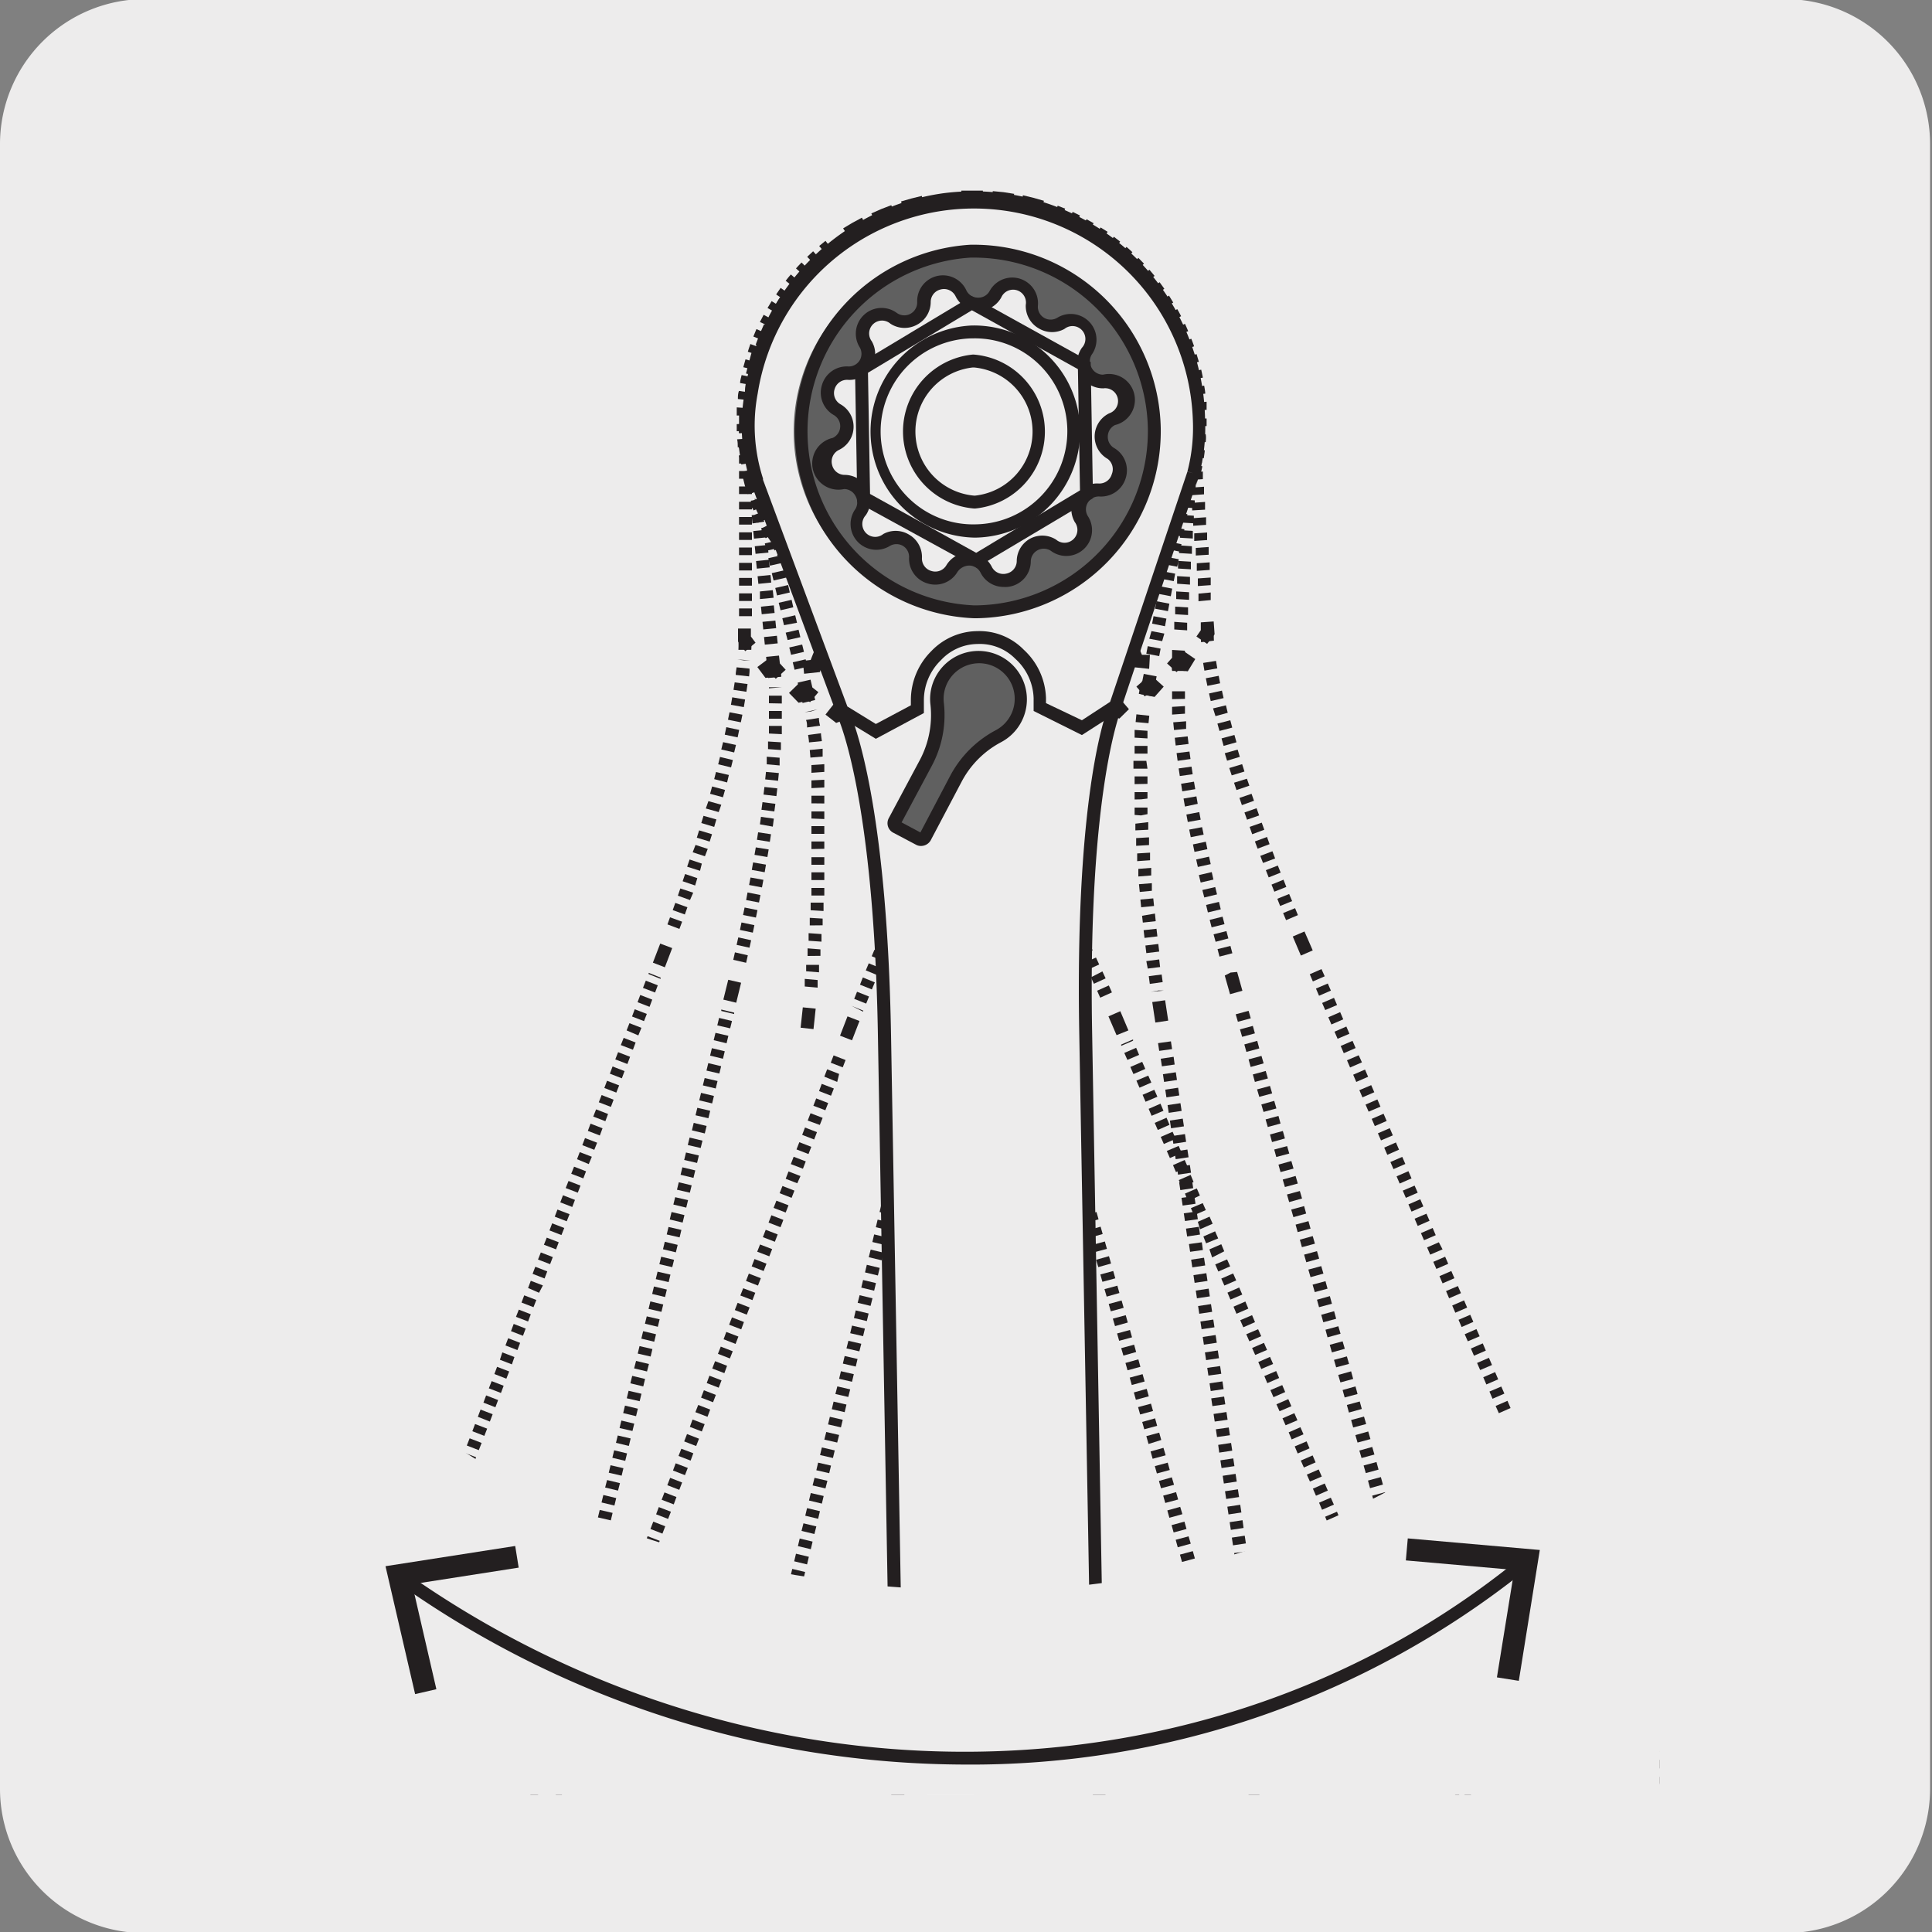 <svg xmlns="http://www.w3.org/2000/svg" xmlns:xlink="http://www.w3.org/1999/xlink" viewBox="0 0 150 150"><rect x="0" y="0" width="150" height="150" fill="#808080" stroke="none"/><defs><style>.cls-1{fill:none;}.cls-2{fill:#edecec;}.cls-3{clip-path:url(#clip-path);}.cls-4{fill:#231f20;}.cls-5{fill:#fff;}.cls-6{clip-path:url(#clip-path-2);}.cls-7{fill:#606060;}</style><clipPath id="clip-path"><rect class="cls-1" x="21.31" y="-154.02" width="107.76" height="130.95"/></clipPath><clipPath id="clip-path-2"><rect class="cls-1" x="21.11" y="8.39" width="107.76" height="130.95"/></clipPath></defs><title>13756-02 </title><g id="Capa_2" data-name="Capa 2"><path class="cls-2" d="M11.25-.07H138.56a11.26,11.26,0,0,1,11.29,11.23v127.7a11.2,11.2,0,0,1-11.19,11.22H11.19A11.2,11.2,0,0,1,0,138.86H0V11.19A11.26,11.26,0,0,1,11.25-.07Z"/></g><g id="Capa_3" data-name="Capa 3"><g class="cls-3"><path class="cls-2" d="M42,37.61l3-3.5a30.22,30.22,0,0,0,7.1-16.44L62.94-83.4c2.07-19.2-.15-25.36-.15-25.36"/><line class="cls-2" x1="52.31" y1="15.31" x2="62.77" y2="-81.82"/><path class="cls-4" d="M42.34,37.94l-.76-.65.75-.88.76.65Zm2.25-2.63-.76-.64.74-.88c.17-.19.33-.38.48-.58l.78.64c-.16.2-.33.39-.5.59Zm7.87-16.82-1-.13.09-.74.08-.79,1,.11-.09.79C52.53,18,52.49,18.24,52.46,18.49Zm10.89-101-1-.11.16-1.52H63l.5,0Zm-.84-25.32c-.11-.47-.19-.7-.19-.72l.94-.33s.09.26.23.82Z"/><path class="cls-5" d="M83.91-106.49s-3.37,5.57-5.44,24.76L67,24.7a21.75,21.75,0,0,0,.58,7.83l2.07,8"/><path class="cls-4" d="M67.72,22.74l-1-.11.06-.6,1,.1Zm.13-1.21-1-.11.06-.6,1,.11ZM68,20.32l-1-.1.06-.61,1,.11Zm.13-1.2-1-.11.07-.61,1,.11Zm.13-1.21-1-.11.07-.6,1,.11Zm.13-1.21-1-.11.07-.6,1,.11Zm.13-1.21-1-.1.07-.61,1,.11Zm.13-1.2-1-.11.07-.6,1,.1Zm.13-1.21-1-.11.06-.6,1,.11Zm.13-1.21-1-.1.07-.61,1,.11Zm.13-1.2-1-.11.07-.6,1,.1Zm.13-1.21-1-.11.07-.6,1,.11Zm.13-1.21-1-.1.07-.61,1,.11ZM69.42,7l-1-.1.07-.6,1,.1Zm.12-1.2-1-.11.07-.6,1,.1Zm.13-1.21-1-.11.07-.6,1,.11Zm.13-1.21-1-.1.07-.61,1,.11Zm.13-1.2-1-.11.07-.6,1,.1ZM70.06,1l-1-.11.07-.6,1,.11ZM70.2-.2l-1-.1.07-.61,1,.11Zm.13-1.2-1-.11.07-.6,1,.1Zm.13-1.21-1-.11.07-.6,1,.11Zm.12-1.21-1-.11.07-.6,1,.11ZM70.71-5l-1-.11.07-.61,1,.11Zm.13-1.21-1-.11.07-.6,1,.1ZM71-7.44l-1-.11.07-.6L71-8Zm.13-1.21-1-.1.07-.61,1,.11Zm.13-1.2-1-.11.07-.6,1,.1Zm.13-1.21-1-.11.07-.6,1,.11Zm.13-1.21-1-.1.07-.61,1,.11Zm.12-1.2-1-.11.07-.6,1,.1Zm.14-1.21-1-.11.07-.6,1,.1Zm.13-1.21-1-.1L71-16.6l1,.11ZM72-17.1l-1-.1.07-.61,1,.11Zm.13-1.2-1-.11.07-.6,1,.1Zm.13-1.21-1-.11.07-.6,1,.11Zm.13-1.21-1-.1.07-.61,1,.11Zm.13-1.2-1-.11.07-.6,1,.1Zm.13-1.21-1-.11.07-.6,1,.11Zm.13-1.21-1-.1.07-.61,1,.11Zm.13-1.2-1-.11.07-.61,1,.11Zm.13-1.21-1-.11.07-.6,1,.11ZM73.19-28l-1-.11.07-.6,1,.11Zm.13-1.21-1-.1.07-.61,1,.11Zm.13-1.2-1-.11.07-.6,1,.1Zm.13-1.21-1-.11.07-.6,1,.11Zm.13-1.21-1-.1.07-.61,1,.11Zm.13-1.2-1-.11.07-.6,1,.1ZM74-35.2l-1-.11.07-.6,1,.11Zm.13-1.21-1-.1.07-.61,1,.11Zm.13-1.21-1-.1.07-.6,1,.1Zm.13-1.2-1-.11.07-.6,1,.1ZM74.49-40l-1-.11.07-.6,1,.11Zm.13-1.21-1-.1.07-.61,1,.11Zm.13-1.2-1-.11.07-.6,1,.1Zm.13-1.21-1-.11.07-.6,1,.11ZM75-44.86,74-45l.07-.61,1,.11Zm.13-1.2-1-.11.07-.6,1,.1Zm.13-1.21-1-.11.07-.6,1,.11Zm.13-1.21-1-.1.07-.61,1,.11Zm.13-1.2-1-.11.07-.6,1,.1Zm.13-1.21-1-.11.07-.6,1,.1Zm.13-1.21-1-.1.07-.61,1,.11Zm.13-1.2-1-.11L75-54l1,.11Zm.13-1.21-1-.11.07-.6,1,.1Zm.13-1.21-1-.11.07-.6,1,.11Zm.13-1.21-1-.1.07-.61,1,.11Zm.13-1.2-1-.11.07-.6,1,.1Zm.13-1.21-1-.11.07-.6,1,.11Zm.13-1.21-1-.1.07-.61,1,.11Zm.13-1.2-1-.11.07-.61,1,.11ZM77-63l-1-.11.07-.6,1,.11Zm.13-1.21-1-.11.07-.6,1,.11Zm.13-1.21-1-.1.07-.61,1,.11Zm.13-1.2-1-.11.07-.6,1,.1Zm.13-1.21-1-.11.07-.6,1,.11ZM77.61-69l-1-.1.07-.61,1,.11Zm.13-1.2-1-.11.07-.6,1,.1Zm.13-1.21-1-.11.07-.6,1,.11ZM78-72.62l-1-.1.07-.61,1,.11Zm.13-1.21-1-.1.07-.6,1,.1Zm.13-1.2-1-.11.07-.6,1,.1Zm.13-1.21-1-.11.07-.6,1,.11Zm.13-1.21-1-.1.07-.61,1,.11Zm.13-1.2-1-.11.07-.6,1,.1Z"/><path class="cls-4" d="M69.18,40.64,69,40l1-.25.17.67Zm-1.9-7.32-.18-.67c-.08-.32-.16-.65-.23-1l1-.22c.07.32.14.63.22.94l.18.67Zm.15-7.61-1-.06c0-.33,0-.67.08-1l.09-.81,1,.11-.09.8C67.47,25.07,67.45,25.39,67.43,25.71ZM78.89-80.87l-1-.1.18-1.61,1,.12ZM84-105.57,83.1-106a7.94,7.94,0,0,1,.38-.76l.86.52A6.27,6.27,0,0,0,84-105.57Z"/><path class="cls-4" d="M34.12,11.13l-1-.24.14-.57,1,.23ZM34.4,10l-1-.23.14-.58,1,.24Zm.28-1.15-1-.24L33.85,8l1,.24ZM35,7.66l-1-.23.14-.58,1,.23Zm.28-1.16-1-.23.14-.58,1,.24Zm.28-1.15-1-.24.14-.58,1,.24Zm.29-1.16-1-.23L35,3.38l1,.23ZM36.09,3l-1-.23.14-.58,1,.24Zm.28-1.15-1-.24.14-.58,1,.24ZM36.65.72l-1-.23.14-.58,1,.23Zm.28-1.15L36-.67l.14-.58,1,.24Zm.28-1.16-1-.24.14-.57,1,.23Zm.28-1.16-1-.23.14-.58,1,.24Zm.28-1.15-1-.24.14-.58,1,.24Zm.28-1.16-1-.24.14-.57,1,.23Zm.29-1.16-1-.23L37.51-7l1,.24Zm.28-1.15-1-.24.14-.58,1,.24Zm.28-1.16-1-.23.14-.58,1,.23Zm.28-1.15-1-.24.14-.58,1,.24Zm.28-1.16-1-.24.14-.57,1,.23ZM39.74-12l-1-.23.14-.58,1,.24ZM40-13.15l-1-.24.14-.58,1,.24Zm.28-1.16-1-.24.14-.57,1,.23Zm.28-1.16-1-.23.14-.58,1,.24Zm.29-1.15-1-.24.14-.58,1,.24Zm.28-1.16-1-.23.14-.58,1,.23Zm.28-1.15-1-.24.14-.58,1,.24Zm.28-1.16-1-.24.14-.58,1,.24ZM42-21.25l-1-.23.14-.58,1,.23Zm.28-1.15-1-.24.14-.58,1,.24Zm.28-1.16-1-.24.14-.57,1,.23Zm.28-1.16-1-.23.14-.58,1,.23Zm.28-1.15-1-.24.14-.58,1,.24ZM43.4-27l-1-.23.15-.58,1,.23Zm.28-1.15-1-.24.14-.58,1,.24ZM44-29.34l-1-.24.14-.58,1,.24Zm.28-1.16-1-.23.14-.58,1,.23Zm.28-1.15-1-.24.14-.58,1,.24Zm.28-1.16-1-.24.14-.57,1,.23ZM45.08-34l-1-.23.14-.58,1,.23Zm.28-1.15-1-.24.14-.58,1,.24Zm.28-1.16-1-.24.14-.57,1,.23Zm.29-1.16-1-.23.14-.58,1,.24Zm.28-1.15-1-.24.14-.58,1,.24Zm.28-1.16-1-.23.14-.58,1,.23Zm.28-1.16-1-.23.14-.58,1,.24Zm.28-1.15-1-.24.14-.58,1,.24Zm.28-1.16-1-.23L46.5-44l1,.23Zm.28-1.15-1-.24.14-.58,1,.24Zm.28-1.16-1-.24.14-.58,1,.24Zm.28-1.16-1-.23.14-.58,1,.24Zm.29-1.15-1-.24.14-.58,1,.24ZM48.74-49l-1-.23.14-.58,1,.23ZM49-50.16l-1-.23.14-.58,1,.24Zm.28-1.15-1-.24.14-.58,1,.24Zm.28-1.16-1-.23.14-.58,1,.23Zm.28-1.15-1-.24.14-.58,1,.24Zm.28-1.16-1-.24.14-.58,1,.24Zm.28-1.16-1-.23.14-.58,1,.24Zm.29-1.15-1-.24.14-.58,1,.24ZM51-58.25l-1-.24.15-.57,1,.23Zm.28-1.16-1-.23.14-.58,1,.24Zm.28-1.15-1-.24.14-.58,1,.24Zm.28-1.16-1-.24.14-.57,1,.23Zm.28-1.16-1-.23.14-.58,1,.24ZM52.39-64l-1-.24.14-.58,1,.24Zm.28-1.16-1-.23.14-.58,1,.23ZM53-66.34l-1-.24.14-.58,1,.24Zm.28-1.16-1-.24.14-.57,1,.23Zm.29-1.16-1-.23.15-.58,1,.24Zm.28-1.15-1-.24.14-.58,1,.24ZM54.08-71l-1-.24.14-.57,1,.23Zm.28-1.16-1-.23.14-.58,1,.24Zm.28-1.15-1-.24.14-.58,1,.24Zm.28-1.16-1-.23.14-.58,1,.23Zm.28-1.15-1-.24.14-.58,1,.24Zm.28-1.16-1-.24.14-.57,1,.23Zm.28-1.16-1-.23.14-.58,1,.23Zm.29-1.15-1-.24.14-.58,1,.24Zm.28-1.16-1-.24L55.5-81l1,.23Zm.28-1.16-1-.23.14-.58,1,.23Zm.28-1.15-1-.24.14-.58,1,.24Zm.28-1.16-1-.24,0-.1,1,.23Z"/><path class="cls-4" d="M20.79,32.15l-.67-.75.86-.76.66.74Zm2.57-2.31-.67-.75.86-.77c.19-.16.37-.33.55-.5l.68.73c-.18.18-.37.35-.57.52Zm10-15.65-1-.26c.06-.24.13-.48.18-.72l.19-.77,1,.23-.18.77C33.5,13.69,33.43,13.94,33.37,14.19Zm24-98.76-1-.23.38-1.55,1,.24Zm2.48-25.21a6.19,6.19,0,0,0-.1-.73l1-.21a7.8,7.8,0,0,1,.12.84Z"/><path class="cls-4" d="M47.94,20.4l-1-.24.14-.59,1,.24Zm.29-1.18-1-.24.14-.59,1,.24ZM48.52,18l-1-.24.14-.59,1,.24Zm.28-1.18-1-.24L48,16l1,.24Zm.29-1.18-1-.24.14-.59,1,.24Zm.29-1.18-1-.24.14-.59,1,.24Zm.28-1.18-1-.24.15-.59,1,.24ZM50,12.14l-1-.24.14-.59,1,.24ZM50.24,11l-1-.24.14-.59,1,.24Zm.28-1.18-1-.24L49.7,9l1,.24Zm.29-1.18-1-.24L50,7.77,51,8Zm.29-1.18-1-.24.14-.59,1,.24Zm.28-1.18-1-.24.15-.59,1,.24Zm.29-1.18-1-.24.14-.59,1,.24ZM52,3.88l-1-.24.14-.59,1,.24Zm.29-1.18-1-.24.15-.59,1,.24Zm.28-1.18-1-.23L51.7.7l1,.23ZM52.82.34l-1-.23L52-.48l1,.23Zm.29-1.18-1-.23.15-.59,1,.23ZM53.39-2l-1-.23.14-.59,1,.23Zm.29-1.18-1-.23L52.85-4l1,.23ZM54-4.38l-1-.23.14-.59,1,.23Zm.28-1.18-1-.23.14-.59,1,.23Zm.29-1.18-1-.23.14-.59,1,.23Zm.29-1.18-1-.23L54-8.74l1,.23Zm.28-1.18-1-.23.15-.59,1,.24Zm.29-1.17-1-.24.14-.59,1,.24Zm.29-1.18-1-.24.14-.59,1,.24ZM56-12.63l-1-.24.15-.59,1,.24Zm.29-1.18-1-.24.14-.59,1,.24ZM56.55-15l-1-.24.14-.59,1,.24Zm.28-1.18-1-.24L56-17l1,.24Zm.29-1.18-1-.24.14-.59,1,.24Zm.29-1.18-1-.24.14-.59,1,.24Zm.28-1.18-1-.24.15-.59,1,.24ZM58-20.89l-1-.24.14-.59,1,.24Zm.29-1.18-1-.24.14-.59,1,.24Zm.28-1.18-1-.24.15-.59,1,.24Zm.29-1.18-1-.24.14-.59L59-25Zm.29-1.18-1-.24.14-.59,1,.24Zm.29-1.18-1-.24.15-.59,1,.24ZM59.7-28l-1-.24.15-.59,1,.24ZM60-29.15l-1-.24.14-.58,1,.23Zm.29-1.18-1-.23.15-.59,1,.23Zm.28-1.18-1-.23.15-.59,1,.23Zm.29-1.18-1-.23.14-.59,1,.23Zm.29-1.18-1-.23.14-.59,1,.23ZM61.42-35l-1-.23.15-.59,1,.23Zm.29-1.18-1-.23.14-.59,1,.23ZM62-37.41l-1-.23.14-.59,1,.23Zm.28-1.18-1-.23.15-.59,1,.23Zm.29-1.18-1-.23.14-.59,1,.23Zm.29-1.18-1-.23.14-.59,1,.23Zm.28-1.18-1-.23.15-.59,1,.23Zm.29-1.18-1-.23.14-.59,1,.23Zm.29-1.17-1-.24.14-.59,1,.24ZM64-45.66l-1-.24.15-.59,1,.24Zm.29-1.18-1-.24.14-.59,1,.24ZM64.58-48l-1-.24.14-.59,1,.24Zm.28-1.18-1-.24L64-50l1,.24Zm.29-1.18-1-.24.14-.59,1,.24Zm.29-1.18-1-.24.14-.59,1,.24Zm.28-1.18-1-.24.15-.59,1,.24ZM66-53.92l-1-.24.14-.59,1,.24Zm.29-1.18-1-.24.14-.59,1,.24Zm.28-1.18-1-.24.15-.59,1,.24Zm.29-1.18-1-.24.14-.59L67-58Zm.29-1.18-1-.24.14-.59,1,.24Zm.29-1.18-1-.24.15-.59,1,.24ZM67.73-61l-1-.24.15-.59,1,.24ZM68-62.18l-1-.23.14-.59,1,.23Zm.29-1.18-1-.24.15-.58,1,.23Zm.28-1.18-1-.23.15-.59,1,.23Zm.29-1.18-1-.23.14-.59,1,.23Zm.29-1.18-1-.23.14-.59,1,.23Zm.28-1.18-1-.23.15-.59,1,.23Zm.29-1.18-1-.23.14-.59,1,.23ZM70-70.44l-1-.23.14-.59,1,.23Zm.28-1.18-1-.23.15-.59,1,.23Zm.29-1.18-1-.23.14-.59,1,.23ZM70.89-74l-1-.24.14-.59,1,.24Zm.28-1.18-1-.24.15-.59,1,.24Zm.29-1.18-1-.24.14-.59,1,.24Zm.29-1.18-1-.24.14-.59,1,.24ZM72-78.69l-1-.24.15-.59,1,.24Z"/><path class="cls-4" d="M47.05,38.33,47,37.65l1-.12.09.68Zm-.93-7.5L46,30.15c0-.34-.07-.67-.1-1l1-.08c0,.31,0,.64.09,1l.09.68Zm1.14-7.52-1-.2c.06-.33.13-.66.22-1l.18-.79,1,.24-.19.78C47.39,22.68,47.32,23,47.26,23.31ZM72.56-80.86l-1-.24L72-82.66l1,.24Zm8.31-23.82-.84-.53c.3-.49.47-.71.47-.71l.79.63A6.75,6.75,0,0,0,80.87-104.68Z"/><path class="cls-4" d="M16.41,4.58l-.94-.36.22-.55.93.36Zm.42-1.11-.93-.36.21-.55.94.36Zm.43-1.11L16.33,2l.21-.55.94.36Zm.43-1.11L16.76.89,17,.34,17.9.7ZM18.12.14l-.94-.36.22-.55.93.36ZM18.55-1l-.94-.36.22-.55.93.36ZM19-2.08,18-2.44,18.25-3l.94.36Zm.43-1.11-.93-.36.21-.55.94.36Zm.43-1.11-.93-.36.21-.55.93.36Zm.43-1.11-.94-.36.22-.55.93.35Zm.43-1.11-.94-.36L20-7.43l.93.35Zm.42-1.11L20.18-8l.21-.56.94.36Zm.43-1.11-.93-.36.21-.56.93.36ZM22-9.85,21-10.21l.21-.56.93.36ZM22.4-11l-.94-.36.22-.56.93.36Zm.42-1.11-.93-.36L22.1-13l.94.36Zm.43-1.11-.93-.36.21-.56.94.36Zm.43-1.11-.93-.36.21-.56.93.36Zm.43-1.11-.94-.36.22-.56.93.36Zm.43-1.11-.94-.36.22-.56.93.36ZM25-17.62,24-18l.21-.56.94.36Zm.43-1.11-.93-.36.21-.56.94.36Zm.43-1.11-.93-.37.21-.55.93.36ZM26.25-21l-.94-.35.22-.56.93.36Zm.43-1.11-.94-.36L26-23l.93.36Zm.42-1.11-.93-.36.21-.55.94.36Zm.43-1.11-.93-.36.21-.55.94.36ZM28-25.4,27-25.76l.21-.55.93.36Zm.43-1.11-.94-.36.22-.55.93.36Zm.43-1.11L27.88-28l.22-.55.93.36Zm.42-1.11-.93-.36.21-.55.94.36Zm.43-1.11-.93-.36.21-.55.93.36Zm.43-1.11-.93-.36.21-.55.93.36Zm.43-1.11-.94-.36.22-.55.93.35ZM31-33.17,30-33.53l.21-.56.94.36Zm.43-1.11-.93-.36.21-.56.94.36Zm.43-1.11-.93-.36.21-.56.93.36Zm.43-1.11-.94-.36.22-.56.93.36Zm.43-1.11L31.73-38l.22-.56.93.36Zm.42-1.11-.93-.36.21-.56.94.36Zm.43-1.11-.93-.36.21-.56.94.36ZM34-40.94,33-41.3l.21-.56.93.36ZM34.38-42l-.94-.36.22-.56.93.36Zm.43-1.11-.94-.36.22-.56.93.36Zm.42-1.11-.93-.36.21-.56.94.36Zm.43-1.12-.93-.35.21-.56.94.36Zm.43-1.11-.93-.35.21-.56.93.36Zm.43-1.11L35.58-48l.22-.55.93.36ZM37-48.72,36-49.08l.22-.55.93.36Zm.42-1.11-.93-.36.21-.55.94.36Zm.43-1.11-.93-.36.21-.55.93.36ZM38.23-52l-.94-.36.22-.55.93.36Zm.43-1.11-.94-.36.22-.55.93.36Zm.42-1.11-.93-.36.21-.55.94.36Zm.43-1.11-.93-.36.21-.55.94.36Zm.43-1.11L39-56.85l.21-.55.93.36Zm.43-1.11L39.43-58l.22-.55.93.36Zm.43-1.11-.94-.36.22-.55.93.36Zm.42-1.11-.93-.36.21-.55.94.35Zm.43-1.11-.93-.36.21-.56.94.36ZM42.08-62l-.93-.36.21-.56.93.36Zm.43-1.11-.94-.36.22-.56.93.36Zm.43-1.11L42-64.62l.22-.56.93.36Zm.42-1.11-.93-.36.21-.56.94.36Zm.43-1.11-.93-.36.21-.56L44-67Zm.43-1.11-.93-.36.21-.56.93.36Zm.43-1.11-.94-.36.22-.56.93.36Zm.43-1.11-.94-.36.22-.56.93.36Zm.42-1.11-.93-.36.21-.56.94.36ZM45.93-72,45-72.39l.21-.56.93.36Zm.43-1.11-.94-.36.22-.56.93.36Zm.43-1.12-.94-.35.22-.56.93.36Zm.42-1.11-.93-.35.21-.56.94.36Zm.43-1.1-.93-.37.21-.55.94.36Zm.43-1.12-.93-.36.21-.55.93.36Zm.43-1.11-.94-.36.22-.55.93.36Zm.43-1.11L48-80.17l.22-.55.93.36Zm.42-1.11-.93-.36.21-.55.94.36ZM49.78-82l-.93-.36.21-.55.94.36Zm.43-1.11-.93-.36.21-.55.93.36Zm.43-1.11-.94-.36.22-.55.93.36Zm.43-1.11-.94-.36.22-.55.93.36Zm.42-1.11-.93-.36,0-.1.93.36Z"/><path class="cls-4" d="M.47,23.71l-.56-.83,1-.65.56.83Zm2.85-2-.56-.82.94-.66.51-.35.11-.08.58.81-.11.08-.52.37ZM15.26,7.52l-.92-.38.28-.69.28-.74.93.36-.28.74C15.46,7.05,15.36,7.28,15.26,7.52ZM51.82-87.31l-.93-.36.57-1.49.93.36ZM58.53-112l-1,0c0-.48,0-.72,0-.74l1-.08A6.76,6.76,0,0,1,58.53-112Z"/><path class="cls-4" d="M28.92,15.56,28,15.2l.22-.57.93.36Zm.44-1.14-.94-.36.22-.56.94.36Zm.43-1.13-.93-.36.22-.57.93.36Zm.44-1.13-.93-.36.21-.57.94.36ZM30.67,11l-.94-.36L30,10.1l.93.36Zm.43-1.13-.93-.36L30.39,9l.93.35Zm.44-1.13-.93-.36.21-.57.94.36ZM32,7.63,31,7.27l.22-.57.94.36Zm.43-1.14-.93-.36.22-.56.93.36Zm.44-1.13L31.92,5l.21-.57.94.36Zm.44-1.13-.94-.36.22-.57.93.36Zm.43-1.14-.93-.35L33,2.17l.93.36ZM34.16,2l-.93-.36L33.44,1l.94.36ZM34.6.83,33.66.47l.22-.57.93.36ZM35-.3,34.1-.66l.22-.57.93.36Zm.44-1.14-.93-.36.21-.56.94.36Zm.44-1.13L35-2.93l.22-.57.93.36Zm.43-1.13-.93-.36.22-.57.93.36Zm.44-1.14-.94-.35.22-.57L37-5.4ZM37.21-6l-.93-.36.22-.56.93.36Zm.44-1.13-.93-.36L36.94-8l.93.36Zm.44-1.13-.94-.36.22-.57.94.36Zm.43-1.14-.93-.36.22-.56.93.36ZM39-10.5,38-10.86l.22-.57.93.36Zm.44-1.13L38.46-12l.22-.57.94.36Zm.43-1.13-.93-.36.22-.57.93.36Zm.44-1.14-.93-.36.22-.56.93.36ZM40.71-15l-.94-.36L40-16l.94.36Zm.43-1.13-.93-.36.22-.57.93.36Zm.44-1.14-.93-.36.22-.56.93.36ZM42-18.43l-.94-.36.22-.56.94.35Zm.43-1.13-.93-.36.22-.57.93.36Zm.44-1.13L42-21l.21-.57.94.36Zm.44-1.14-.94-.36.22-.56.93.36ZM43.76-23l-.93-.36.22-.57.93.36Zm.44-1.13-.93-.36.21-.57.94.36Zm.44-1.14-.94-.36.22-.56.93.36Zm.43-1.13-.93-.36.22-.56.93.35Zm.44-1.13-.93-.36.21-.57.94.36ZM46-28.62,45-29l.22-.57.93.36Zm.43-1.14-.93-.36.22-.56.93.36Zm.44-1.13-.93-.36.21-.57.94.36ZM47.26-32l-.94-.36.22-.57.93.36Zm.43-1.14-.93-.35.22-.57.93.36Zm.44-1.13-.93-.36.21-.56.94.36Zm.44-1.13-.94-.36.22-.57.93.36ZM49-36.55l-.93-.36.22-.57.93.36Zm.44-1.14L48.5-38l.22-.56.94.36Zm.44-1.13-.94-.36.22-.57.93.36Zm.43-1.13-.93-.36.22-.57.93.36Zm.44-1.14-.94-.35L50-42l.94.36Zm.43-1.13-.93-.36.22-.56.93.36Zm.44-1.13-.93-.36.22-.57.93.36Zm.44-1.13-.94-.36.22-.57.94.36Zm.43-1.14L51.56-46l.22-.56.93.36Zm.44-1.13L52-47.11l.21-.56.94.36Zm.44-1.13-.94-.36.22-.57.93.36ZM53.8-49l-.93-.36.22-.57.93.36Zm.44-1.14-.93-.36.22-.56.93.36Zm.44-1.13-.94-.36.22-.57.94.36Zm.43-1.13-.93-.36.22-.57.93.36Zm.44-1.14-.93-.35.21-.57.94.36ZM56-54.68,55.05-55l.22-.56.94.36Zm.43-1.13-.93-.36.22-.57.93.36Zm.44-1.13-.93-.36.21-.57.94.36Zm.44-1.14-.94-.36.22-.56.93.36Zm.43-1.13-.93-.36.22-.57.93.36Zm.44-1.13-.93-.36.21-.57.94.36Zm.44-1.13-.94-.36.22-.57.93.36ZM59-62.61,58.11-63l.22-.56.93.36Zm.44-1.13-.94-.36.22-.57.94.36Zm.44-1.13L59-65.23l.22-.57.93.36ZM60.35-66l-.93-.36.22-.56.93.36Zm.44-1.13-.94-.36.22-.56.94.35Zm.43-1.13-.93-.36.22-.57.93.36Zm.44-1.13-.93-.36.22-.57.93.36Zm.44-1.14-.94-.36.22-.56.94.36Zm.43-1.13L61.6-72l.22-.57.93.36ZM63-72.8,62-73.16l.22-.57.93.36Zm.44-1.14-.94-.36.22-.56.94.36Zm.43-1.13-.93-.36.22-.56.93.35Zm.44-1.13-.93-.36.22-.57.93.36Zm.44-1.13-.94-.36.22-.57.94.36Zm.43-1.14-.93-.36.22-.56.93.36Zm.44-1.13L64.66-80l.22-.57.93.36Z"/><path class="cls-4" d="M26.71,33.24h-1v-.69h1Zm.05-7.57h-1V25c0-.34,0-.67,0-1l1,.06c0,.32,0,.64,0,1Zm1.11-7.32L26.92,18c.11-.31.22-.63.34-.94l.29-.76.93.36-.29.76C28.08,17.75,28,18.05,27.87,18.35Zm38.52-100L65.46-82l.58-1.5.93.36ZM77.7-104.23l-.77-.64c.37-.44.57-.63.57-.63l.7.72A7.1,7.1,0,0,0,77.7-104.23Z"/><path class="cls-2" d="M128.41,32.67l.88-4.52a30.26,30.26,0,0,0-1.92-17.8L87-83c-7.66-17.72-12.63-22-12.63-22"/><path class="cls-4" d="M126,8.36l-.23-.55.91-.39.24.54Zm-.47-1.09-.24-.55.92-.4.24.55ZM125,6.17l-.24-.54.92-.4.24.55Zm-.47-1.09-.24-.55.92-.39.23.54ZM124.07,4l-.23-.55.92-.39.23.54ZM123.6,2.9l-.23-.55.91-.4.24.55Zm-.47-1.1-.24-.54.92-.4.24.55ZM122.66.71l-.24-.54.92-.4.24.55Zm-.47-1.09L122-.93l.92-.39.23.54Zm-.48-1.09L121.48-2l.92-.4.23.55Zm-.47-1.1L121-3.11l.92-.4.24.55Zm-.47-1.09-.24-.54.92-.4.24.55Zm-.47-1.09-.24-.55.92-.39.23.54Zm-.47-1.09-.24-.55.92-.4.23.55Zm-.48-1.09-.23-.55.92-.4.23.55ZM118.88-8l-.24-.54.92-.4.24.55Zm-.47-1.09-.24-.55.92-.39.24.54Zm-.47-1.09-.24-.55.92-.39.23.54Zm-.48-1.09-.23-.55.92-.4.23.55ZM117-12.4l-.23-.54.91-.4.24.55Zm-.47-1.09-.24-.55.92-.39.24.54Zm-.47-1.09-.24-.55.92-.39L117-15Zm-.47-1.09-.24-.55.92-.4.23.55Zm-.48-1.1-.23-.54.92-.4.23.55Zm-.47-1.09-.23-.54.91-.4.24.54Zm-.47-1.09-.24-.55.92-.39.24.54ZM113.69-20l-.24-.55.92-.4.24.55Zm-.47-1.1-.24-.54.92-.4.23.55Zm-.48-1.09-.23-.54.92-.4.23.55Zm-.47-1.09-.23-.55.91-.39.24.54Zm-.47-1.09-.24-.55.92-.4.24.55Zm-.47-1.1-.24-.54.92-.4.24.55Zm-.47-1.09-.24-.54.92-.4.23.55Zm-.48-1.09-.23-.55.92-.39.23.54Zm-.47-1.09-.23-.55.91-.39.24.54Zm-.47-1.09-.24-.55.92-.4.24.55ZM109-31l-.24-.54.92-.4.24.55Zm-.47-1.09-.24-.55.92-.39.23.54ZM108-33.15l-.23-.55.92-.39.23.54Zm-.47-1.09-.23-.55.91-.4.24.55Zm-.47-1.1-.24-.54.92-.4.24.55Zm-.47-1.09-.24-.54.92-.4.24.54Zm-.48-1.09-.23-.55.92-.39.23.54Zm-.47-1.09-.23-.55.91-.4.24.55Zm-.47-1.1-.23-.54.91-.4.24.55Zm-.47-1.09-.24-.54.92-.4.24.55Zm-.47-1.09-.24-.55.92-.39.23.54ZM103.77-43l-.23-.55.92-.4.23.55Zm-.47-1.1-.23-.54L104-45l.24.55Zm-.47-1.09-.24-.54.92-.4.24.55Zm-.47-1.09-.24-.55.92-.39.24.54Zm-.47-1.09-.24-.55.92-.39.23.54Zm-.48-1.09-.23-.55.92-.4.23.55Zm-.47-1.1-.23-.54.91-.4.24.55Zm-.47-1.09-.24-.55.92-.39.24.54ZM100-51.72l-.24-.55.92-.39.24.54Zm-.47-1.09-.24-.55.92-.4.23.55Zm-.48-1.1-.23-.54.92-.4.23.55ZM98.58-55l-.23-.55.91-.39.24.55Zm-.47-1.09-.24-.55.92-.39.24.54Zm-.47-1.09-.24-.55.92-.4.24.55Zm-.47-1.1-.24-.54.92-.4.23.55Zm-.48-1.09-.23-.54.92-.4.23.55Zm-.47-1.09L96-61l.91-.39.24.54Zm-.47-1.09-.24-.55.92-.4.24.55Zm-.47-1.09L95-63.19l.92-.4.24.55Zm-.48-1.1-.23-.54.92-.4.23.55Zm-.47-1.09-.23-.55.91-.39.24.54Zm-.47-1.09-.24-.55.92-.39.24.54ZM93.39-67l-.24-.55.92-.4.24.55Zm-.47-1.1-.24-.54.92-.4.23.55Zm-.48-1.09-.23-.55.92-.39.23.54ZM92-70.29l-.23-.55.91-.39.24.54Zm-.47-1.09-.24-.55.92-.4.24.55ZM91-72.48,90.79-73l.92-.4.24.55Zm-.47-1.09-.24-.55.92-.39.23.54Zm-.48-1.09-.23-.55.92-.39.23.54Zm-.47-1.09-.23-.55.91-.4.24.55Zm-.47-1.1-.24-.54.92-.4.24.55Zm-.47-1.09-.24-.54.92-.4.24.54ZM88.2-79,88-79.58l.92-.39.23.54Zm-.48-1.09-.23-.55.92-.4.23.55Zm-.47-1.1,0-.09.92-.4,0,.1Z"/><path class="cls-4" d="M128.9,32.77l-1-.19.22-1.13,1,.19Zm.66-3.39-1-.19.22-1.14c0-.24.09-.48.13-.72l1,.16c0,.25-.09.5-.14.75ZM127.2,11.24l-.29-.69-.32-.73.92-.4.31.73c.11.23.2.47.3.71ZM86.89-82l-.63-1.46.92-.4.63,1.46Zm-12.29-22a5,5,0,0,0-.52-.52l.65-.76a6.9,6.9,0,0,1,.61.6Z"/><path class="cls-2" d="M93.91-113.4s-.19,6.51,7.47,24.23L143.84,9.09a22.1,22.1,0,0,0,4.36,6.53l5.74,5.92"/><path class="cls-4" d="M142.58,7.43l-.24-.56.92-.4.24.56Zm-.48-1.12-.24-.55.91-.4.25.56Zm-.48-1.11-.24-.56.91-.4.24.56Zm-.49-1.12-.24-.55.92-.4.24.56ZM140.65,3l-.24-.56.92-.39.24.55Zm-.48-1.11-.24-.56.92-.4.24.56ZM139.69.74l-.24-.56.92-.39.24.55Zm-.48-1.11L139-.93l.92-.4.24.56Zm-.48-1.12L138.49-2l.91-.39.24.56Zm-.48-1.11L138-3.16l.92-.4.24.56Zm-.49-1.12-.24-.55.92-.4.24.56Zm-.48-1.11L137-5.39l.92-.4.24.56Zm-.48-1.12-.24-.55.92-.4.24.56Zm-.48-1.11-.24-.56L137-8l.24.55Zm-.48-1.11-.24-.56.91-.4.24.56Zm-.48-1.12-.25-.56.92-.39.24.56Zm-.49-1.11-.24-.56.92-.4.24.56Zm-.48-1.12-.24-.55.92-.4.24.56Zm-.48-1.11-.24-.56.92-.4.24.56Zm-.48-1.12-.24-.55.92-.4.24.56ZM133-14.86l-.24-.56.91-.39.25.55ZM132.47-16l-.25-.56.92-.4.24.56ZM132-17.09l-.24-.56.92-.39.24.55Zm-.48-1.11-.24-.56.92-.4.24.56ZM131-19.32l-.24-.56.92-.39.24.56Zm-.48-1.11L130.3-21l.92-.4.24.56Zm-.48-1.12-.24-.55.92-.4.24.56Zm-.48-1.11-.24-.56.91-.39.24.55Zm-.49-1.11-.24-.56.92-.4.24.56Zm-.48-1.12-.24-.56.92-.39.24.55ZM128.13-26l-.24-.56.92-.4.24.56Zm-.48-1.12-.24-.56.92-.39.24.56Zm-.48-1.11-.24-.56.92-.4.24.56Zm-.48-1.12-.24-.55.91-.4.24.56Zm-.48-1.11L126-31l.92-.4.24.56Zm-.49-1.12-.24-.55.92-.4.24.56Zm-.48-1.11-.24-.56.92-.39.24.55Zm-.48-1.11-.24-.56.92-.4.24.56Zm-.48-1.12-.24-.56.92-.39.24.55ZM123.8-36l-.24-.56.91-.4.24.56Zm-.48-1.12-.24-.56.91-.39.24.55Zm-.49-1.11-.24-.56.92-.4.24.56Zm-.48-1.12-.24-.55.92-.4.24.56Zm-.48-1.11-.24-.56.92-.4.24.56Zm-.48-1.12-.24-.55.92-.4.24.56Zm-.48-1.11-.24-.56.91-.39.25.55Zm-.48-1.11-.24-.56.91-.4.24.56Zm-.49-1.12-.24-.56.92-.39.24.55Zm-.48-1.11-.24-.56.92-.4.24.56ZM119-47.18l-.24-.55.92-.4.24.55Zm-.48-1.11-.24-.56.92-.4.24.56ZM118-49.41l-.24-.55.92-.4.24.56Zm-.48-1.11-.24-.56.91-.39.24.55Zm-.49-1.12-.24-.55.92-.4L118-52Zm-.48-1.11-.24-.56.92-.39.24.55Zm-.48-1.11-.24-.56.92-.4.24.56ZM115.61-55l-.24-.55.92-.4.24.55Zm-.48-1.11-.24-.56.92-.4.24.56Zm-.48-1.12-.24-.55.91-.4.24.56Zm-.48-1.11-.25-.56.92-.4.24.56Zm-.49-1.12-.24-.55.92-.4.24.56Zm-.48-1.11-.24-.56.92-.39.24.55Zm-.48-1.11-.24-.56.92-.4.24.56Zm-.48-1.12-.24-.56.92-.39.24.55Zm-.48-1.11-.24-.56.91-.4.25.56ZM111.28-65l-.24-.55L112-66l.24.56Zm-.49-1.11-.24-.56.92-.4.24.56Zm-.48-1.12-.24-.55.92-.4.24.56Zm-.48-1.11-.24-.56.92-.39.24.55Zm-.48-1.12-.24-.55.92-.4.24.56Zm-.48-1.11-.24-.56.91-.39.25.55Zm-.48-1.11-.24-.56.91-.4.24.56Zm-.49-1.12-.24-.56.92-.39.24.55Zm-.48-1.11-.24-.56.92-.4.24.56ZM106.94-75l-.24-.56.92-.39.24.56Zm-.48-1.11-.24-.56.92-.4.24.56ZM106-77.27l-.24-.55.92-.4.24.56Zm-.48-1.11-.24-.56.91-.39.25.55ZM105-79.5l-.24-.55.92-.4.24.56Zm-.48-1.11-.24-.56.92-.39.24.55Zm-.48-1.11-.24-.56.92-.4.24.56Zm-.48-1.12-.24-.56.92-.39.24.56Zm-.48-1.11-.24-.56.92-.4.24.56Zm-.48-1.12-.24-.55.91-.4.25.56Zm-.48-1.11-.25-.56.92-.4.24.56Z"/><path class="cls-4" d="M153.58,21.89l-.47-.49.71-.7.48.5Zm-5.26-5.43-.48-.49c-.23-.25-.46-.49-.68-.74l.75-.66c.21.24.43.47.65.7l.48.5Zm-4.51-6.26c-.15-.3-.3-.61-.43-.92l-.32-.73.92-.4.32.74c.13.3.26.59.4.88ZM101.24-88.23l-.64-1.47.92-.4.64,1.48Zm-7.79-24.33a7.85,7.85,0,0,1,0-.85l1,0a5.59,5.59,0,0,0,0,.73Z"/><path class="cls-4" d="M107.57,13.76l-.16-.57,1-.27.17.57Zm-.32-1.14-.16-.57,1-.28.16.58Zm-.33-1.15-.16-.57,1-.27.17.57Zm-.32-1.14-.16-.57,1-.28.16.58Zm-.33-1.15-.16-.57,1-.27.17.57ZM106,8l-.16-.57,1-.28.16.58Zm-.33-1.14-.16-.58,1-.27.16.57Zm-.32-1.15-.17-.57,1-.28.16.58ZM105,4.61,104.81,4l1-.27.16.57Zm-.32-1.15-.16-.57,1-.28.16.58Zm-.33-1.14-.16-.58,1-.27.16.57ZM104,1.17,103.83.6l1-.27L105,.9ZM103.67,0l-.16-.58,1-.27.16.57Zm-.32-1.15-.17-.57,1-.27.16.57ZM103-2.26l-.16-.58,1-.27.16.57Zm-.32-1.15L102.53-4l1-.27.16.57Zm-.33-1.14-.16-.57,1-.28.16.57Zm-.32-1.15-.17-.57,1-.27L103-6Zm-.33-1.14-.16-.58,1-.27.16.58ZM101.4-8l-.17-.57,1-.27.16.57Zm-.33-1.14-.16-.57,1-.28.16.58Zm-.32-1.15-.17-.57,1-.27.16.57Zm-.33-1.14-.16-.57,1-.28.16.58Zm-.33-1.15-.16-.57,1-.27.16.57Zm-.32-1.14-.16-.57,1-.28.16.58Zm-.33-1.14-.16-.58,1-.27.16.57ZM99.12-16,99-16.57l1-.28.16.58Zm-.32-1.14-.17-.58,1-.27.17.57Zm-.33-1.15-.16-.57,1-.28.16.58Zm-.32-1.14L98-20l1-.27.17.57Zm-.33-1.15-.16-.57,1-.27.16.57Zm-.32-1.14-.17-.58,1-.27.17.57Zm-.33-1.15L97-23.44l1-.27.16.57ZM96.84-24l-.16-.57,1-.28.17.57Zm-.32-1.15-.16-.57,1-.27.16.57Zm-.33-1.14L96-26.87l1-.28.17.57Zm-.32-1.15L95.71-28l1-.27.16.57Zm-.33-1.14-.16-.57,1-.28.17.58Zm-.32-1.15-.16-.57,1-.27.16.57Zm-.33-1.14-.16-.57,1-.28.17.58ZM94.57-32l-.16-.57,1-.27.16.57Zm-.33-1.14-.16-.57L95-34l.17.58Zm-.32-1.14-.17-.58,1-.27.16.57Zm-.33-1.15L93.43-36l1-.27.16.57Zm-.32-1.14-.16-.58,1-.27.16.57Zm-.33-1.15-.16-.57,1-.28.16.58Zm-.32-1.14-.16-.58,1-.27.16.57ZM92.29-40l-.16-.57,1-.27.16.57ZM92-41.18l-.17-.58,1-.27.16.57Zm-.33-1.15-.16-.57,1-.27.16.57Zm-.32-1.14L91.15-44l1-.27.16.57ZM91-44.62l-.16-.57,1-.27.16.57Zm-.32-1.14-.17-.57,1-.28.16.57Zm-.33-1.15-.16-.57,1-.27.16.57ZM90-48l-.17-.58,1-.27.16.58Zm-.33-1.15-.16-.57,1-.27.16.57Zm-.32-1.14-.17-.57,1-.28.16.58ZM89-51.49l-.16-.57,1-.27.16.57Zm-.33-1.14-.16-.57,1-.28.16.58Zm-.32-1.14-.16-.58,1-.27.16.57Zm-.33-1.15-.16-.57,1-.28.16.58Zm-.32-1.14-.16-.58,1-.27.16.57Zm-.32-1.15-.17-.57,1-.27.17.57Zm-.33-1.14-.16-.58,1-.27.16.57Zm-.32-1.15-.17-.57,1-.27.17.57Zm-.33-1.14-.16-.58,1-.27.16.57Zm-.32-1.15L86-62.36l1-.27.17.57Zm-.33-1.14-.16-.58,1-.27.16.57Zm-.33-1.15-.16-.57,1-.27.17.57Zm-.32-1.14L85-65.79l1-.28.16.57Zm-.33-1.15-.16-.57,1-.27.17.57Zm-.32-1.14-.16-.57,1-.28.16.57Zm-.33-1.15L84-69.23l1-.27.17.57Zm-.32-1.14-.16-.57,1-.28.16.58Zm-.33-1.15-.16-.57,1-.27.17.57Zm-.32-1.14L83-72.66l1-.28.16.58Zm-.33-1.15-.16-.57,1-.27.17.57Zm-.32-1.14-.16-.57,1-.28.16.58Zm-.33-1.14-.16-.58,1-.27.16.57Zm-.32-1.15-.16-.57,1-.27.16.57Zm-.33-1.14-.16-.58,1-.27.16.57ZM81.24-79l-.16-.57,1-.27.16.57Zm-.33-1.14,0-.11,1-.27,0,.1Z"/><path class="cls-4" d="M107.29,38.35l-1-.32.37-1.09,1,.32Zm1.1-3.28-1-.32.37-1.09c.08-.23.15-.47.23-.71l.95.3c-.07.24-.15.49-.23.73Zm0-18.3c-.06-.24-.13-.48-.2-.71l-.21-.77,1-.27.22.76c.07.25.13.5.2.75ZM80.66-81l-.43-1.53,1-.28.44,1.54Zm-9.3-23.44a5.1,5.1,0,0,0-.45-.58l.75-.67a8.36,8.36,0,0,1,.52.68Z"/><path class="cls-4" d="M124.17,15l-.17-.58,1-.27.16.58Zm-.33-1.16-.17-.59,1-.27.17.58Zm-.33-1.17-.17-.59,1-.27.17.58Zm-.34-1.17-.16-.58,1-.28.17.59Zm-.33-1.17-.16-.58,1-.27.16.58Zm-.33-1.17-.17-.58,1-.27.16.58ZM122.18,8,122,7.42l1-.27.17.58Zm-.33-1.17-.17-.59,1-.27.17.59Zm-.33-1.17-.17-.58,1-.28.17.59Zm-.34-1.17L121,3.92l1-.27.17.58Zm-.33-1.16-.16-.59,1-.27.16.58Zm-.33-1.17-.17-.59,1-.27.16.58ZM120.19,1,120,.42l1-.28.17.59Zm-.33-1.17-.17-.58,1-.28.17.59Zm-.33-1.17-.17-.58,1-.27.17.58Zm-.34-1.16L119-3.09l1-.27.17.58Zm-.33-1.17-.16-.59,1-.27.16.59Zm-.33-1.17-.17-.58,1-.28.16.59ZM118.2-6,118-6.59l1-.27.17.58Zm-.33-1.17-.17-.58,1-.27.17.58Zm-.34-1.16-.16-.59,1-.27.17.58Zm-.33-1.17-.16-.58,1-.28.17.59Zm-.33-1.17-.16-.58,1-.28.16.59Zm-.33-1.17-.17-.58,1-.27.16.58ZM116.21-13,116-13.6l1-.27.17.58Zm-.33-1.17-.17-.59,1-.27.17.58Zm-.33-1.17-.17-.58,1-.28.17.59Zm-.34-1.17-.16-.58,1-.27.16.58Zm-.33-1.16-.16-.59,1-.27.16.58Zm-.33-1.17-.17-.59,1-.27.16.58ZM114.22-20l-.17-.58,1-.28.17.59Zm-.33-1.17-.17-.58,1-.28.17.59Zm-.33-1.17-.17-.58,1-.27.17.58Zm-.34-1.16-.16-.59,1-.27.16.58Zm-.33-1.17-.16-.59,1-.27.16.58Zm-.33-1.17-.17-.58,1-.28.16.59ZM112.23-27l-.17-.58,1-.28.17.59Zm-.33-1.17-.17-.58,1-.27.17.58Zm-.33-1.16-.17-.59,1-.27.17.58Zm-.34-1.17-.16-.58,1-.28.16.59Zm-.33-1.17-.16-.58,1-.27.16.58Zm-.33-1.17-.17-.58,1-.27.16.58ZM110.24-34l-.17-.59,1-.27.17.58Zm-.33-1.17-.17-.59,1-.27.17.59Zm-.33-1.17-.17-.58,1-.28.17.59Zm-.34-1.17-.16-.58,1-.27.16.58Zm-.33-1.17-.16-.58,1-.27.16.58Zm-.33-1.16-.17-.59,1-.27.16.58ZM108.25-41l-.17-.59,1-.27.17.59Zm-.33-1.17-.17-.58,1-.28.17.59Zm-.34-1.17-.16-.58,1-.27.17.58Zm-.33-1.17-.16-.58,1-.27.16.58Zm-.33-1.16-.16-.59,1-.27.16.58Zm-.33-1.17-.17-.58,1-.28.17.59ZM106.26-48l-.17-.58,1-.27.17.58Zm-.33-1.17-.17-.58,1-.27.17.58Zm-.34-1.16-.16-.59,1-.27.17.58Zm-.33-1.17-.16-.59,1-.27.16.59Zm-.33-1.17-.16-.58,1-.28.16.59Zm-.33-1.17-.17-.58,1-.27.17.58Zm-.33-1.17-.17-.58,1-.27.17.58Zm-.33-1.16-.17-.59,1-.27.17.58Zm-.34-1.17-.16-.58,1-.28.17.59Zm-.33-1.17-.16-.58,1-.27.16.58Zm-.33-1.17-.16-.58,1-.27.16.58Zm-.33-1.16-.17-.59,1-.27.17.58Zm-.33-1.17-.17-.59,1-.27.17.58ZM102-63.23l-.17-.58,1-.28.17.59Zm-.34-1.17-.16-.58,1-.28.17.59Zm-.33-1.17-.16-.58,1-.27.16.58ZM101-66.73l-.16-.59,1-.27.16.58Zm-.33-1.17-.17-.58,1-.28.17.59Zm-.33-1.17-.17-.58,1-.28.17.59ZM100-70.24l-.17-.58,1-.27.17.58Zm-.34-1.17L99.46-72l1-.27.17.58Zm-.33-1.16-.16-.59,1-.27.16.58ZM99-73.74l-.17-.58,1-.28.16.59Zm-.33-1.17-.17-.58,1-.27.16.58Zm-.33-1.17-.17-.58,1-.27.17.58ZM98-77.24l-.17-.59,1-.27.17.58Zm-.34-1.17L97.47-79l1-.27.17.59Zm-.33-1.17-.16-.58,1-.28.16.59ZM97-80.75l-.17-.58,1-.27.16.58Zm-.33-1.17-.17-.58,1-.27.16.58Zm-.33-1.16-.17-.59,1-.27.17.58Z"/><path class="cls-4" d="M133.19,30.79l-.41-.55.8-.59.41.55Zm-4.51-6.07-.41-.55c-.2-.27-.39-.54-.58-.82l.83-.56c.18.26.36.53.56.78l.41.55ZM125,17.93c-.11-.32-.2-.64-.3-1l-.22-.78,1-.27.22.78c.09.31.19.62.29.92ZM95.7-85.23l-.44-1.54,1-.28.44,1.55Zm-3.55-25.09-1-.05a6.49,6.49,0,0,1,.07-.85l1,.16S92.18-110.81,92.15-110.32Z"/><path class="cls-4" d="M88.91,16.67l-.09-.59,1-.15.09.59Zm-.18-1.18-.09-.59,1-.14.09.59Zm-.17-1.18-.09-.58,1-.15.09.59Zm-.18-1.17-.09-.59,1-.15.08.59ZM88.21,12l-.09-.59,1-.14.09.58ZM88,10.78,88,10.2l1-.15.08.59Zm-.17-1.17L87.77,9l1-.15.09.59Zm-.18-1.18-.08-.59,1-.15.08.59Zm-.17-1.18-.09-.59,1-.14.09.59Zm-.18-1.18-.08-.58,1-.15.08.59ZM87.16,4.9l-.09-.59,1-.15.09.59ZM87,3.72l-.08-.59,1-.14.08.58Zm-.17-1.18L86.72,2l1-.14.09.59Zm-.18-1.17L86.55.78l1-.15.08.59ZM86.46.19,86.37-.4l1-.15.09.59ZM86.28-1l-.08-.59,1-.14.08.59Zm-.17-1.18L86-2.75l1-.15.09.59Zm-.17-1.17-.09-.59,1-.15.08.59Zm-.18-1.18-.09-.59,1-.15.09.59ZM85.59-5.7l-.09-.58,1-.15.09.59Zm-.18-1.17-.09-.59,1-.15L86.4-7ZM85.24-8l-.09-.59,1-.15.09.59Zm-.18-1.18L85-9.81,86-10l.09.58Zm-.17-1.17L84.8-11l1-.15.09.59Zm-.18-1.18-.09-.59,1-.15.09.59Zm-.17-1.18-.09-.59,1-.14.09.58Zm-.18-1.17-.08-.59,1-.15.09.59Zm-.17-1.18-.09-.59,1-.15.09.59ZM84-16.29l-.08-.59,1-.15.09.59Zm-.17-1.18L83.75-18l1-.15.09.59Zm-.18-1.17-.08-.59,1-.15.09.59Zm-.17-1.18-.09-.59,1-.15.09.59ZM83.31-21l-.08-.59,1-.14.09.58Zm-.17-1.17-.09-.59,1-.15.09.59ZM83-23.35l-.08-.59,1-.15.08.59Zm-.17-1.18-.09-.59,1-.14.09.58Zm-.18-1.18-.08-.59,1-.14.08.59Zm-.17-1.17-.09-.59,1-.15.09.59Zm-.18-1.18-.08-.59,1-.15.08.59Zm-.17-1.18L82-29.83,83-30l.09.59Zm-.17-1.18L81.83-31l1-.15.08.59Zm-.18-1.17-.09-.59,1-.15.09.59Zm-.17-1.18-.09-.59,1-.14.09.58Zm-.18-1.18-.09-.59,1-.14.09.59Zm-.17-1.17-.09-.59,1-.15.09.59ZM81-36.3,81-36.89l1-.15.09.59Zm-.17-1.18-.09-.59,1-.14.09.59Zm-.18-1.17-.09-.59,1-.15.09.59Zm-.17-1.18-.09-.59,1-.15.09.59ZM80.34-41l-.09-.59,1-.14.08.58Zm-.17-1.18-.09-.58,1-.15.09.59ZM80-43.36l-.08-.59,1-.15.09.59Zm-.17-1.18-.09-.59,1-.15.09.59Zm-.18-1.18-.08-.58,1-.15.09.59Zm-.17-1.17-.09-.59,1-.15.09.59Zm-.18-1.18-.08-.59,1-.15.08.59Zm-.17-1.18L79-49.84,80-50l.09.58ZM79-50.43,78.86-51l1-.15.08.59Zm-.18-1.17-.09-.59,1-.15.09.59Zm-.17-1.18-.09-.59,1-.15.08.59ZM78.42-54l-.09-.58,1-.15.09.59Zm-.17-1.17-.09-.59,1-.15.08.59Zm-.18-1.18L78-56.9,79-57l.09.59Zm-.17-1.18-.09-.59,1-.14.08.58Zm-.18-1.17-.09-.59,1-.15.09.59Zm-.17-1.18-.09-.59,1-.15.09.59ZM77.37-61l-.09-.59,1-.15.09.59ZM77.2-62.2l-.09-.58,1-.15.09.59ZM77-63.37,76.94-64l1-.15.09.59Zm-.17-1.18-.09-.59,1-.15.09.59Zm-.18-1.18-.09-.59,1-.14.08.59Zm-.17-1.18-.09-.58,1-.15.09.59Zm-.18-1.17-.08-.59,1-.15.08.59Zm-.17-1.18-.09-.59,1-.14.09.58ZM76-70.44,75.89-71l1-.15.08.59Zm-.17-1.17-.09-.59,1-.15.09.59Zm-.18-1.18-.08-.59,1-.15.08.59ZM75.45-74l-.09-.59,1-.14.09.59Zm-.18-1.17-.08-.59,1-.15.08.59Zm-.17-1.18L75-76.91l1-.15.09.59Zm-.18-1.18-.08-.59,1-.14.08.58Zm-.17-1.18-.09-.58,1-.15.09.59Zm-.18-1.17V-80l1-.15V-80Z"/><path class="cls-4" d="M85.46,41l-.9-.44.5-1L86,40ZM87,37.9l-.9-.43.51-1,.31-.67.91.42-.33.69Zm2.39-18.14c0-.24-.07-.49-.1-.73l-.12-.79,1-.14.12.78c0,.25.07.51.1.77ZM74.44-80.75l-.23-1.57,1-.15.24,1.58Zm-6.2-24.43a6.64,6.64,0,0,0-.37-.65l.83-.56s.15.23.42.74Z"/><path class="cls-4" d="M105.21,20.05l-.09-.6,1-.15.09.6Zm-.18-1.2-.09-.6,1-.15.08.6Zm-.18-1.2-.09-.6,1-.15.09.6Zm-.18-1.2-.09-.6,1-.15.09.6Zm-.18-1.2-.09-.6,1-.15.09.6ZM104.31,14l-.09-.59,1-.15.09.6Zm-.18-1.2-.08-.6,1-.14.09.6Zm-.17-1.2-.09-.6,1-.14.09.6Zm-.18-1.2-.09-.6,1-.14.09.6Zm-.18-1.2-.09-.6,1-.15.09.6ZM103.42,8l-.09-.6,1-.15.09.6Zm-.18-1.2-.09-.6,1-.15.09.6Zm-.17-1.2L103,5l1-.15.09.6Zm-.18-1.2-.09-.6,1-.15.09.6Zm-.18-1.2-.09-.6,1-.15.09.6ZM102.53,2l-.09-.6,1-.15.09.6Zm-.18-1.2-.09-.6,1-.15.09.6Zm-.18-1.2-.09-.6,1-.15.09.6ZM102-1.57l-.09-.6,1-.14.09.6Zm-.18-1.2-.09-.6,1-.14.09.6ZM101.64-4l-.09-.6,1-.14.09.6Zm-.18-1.2-.09-.6,1-.15.09.61Zm-.18-1.2-.09-.6,1-.15.09.6Zm-.18-1.2-.09-.6,1-.15.09.6Zm-.17-1.2-.09-.6,1-.15.09.6Zm-.18-1.2-.09-.6,1-.15.09.6Zm-.18-1.2-.09-.6,1-.15.09.6Zm-.18-1.2-.09-.6,1-.15.09.6Zm-.18-1.2-.09-.6,1-.15.09.6Zm-.18-1.2-.09-.6,1-.15.09.6ZM99.86-16l-.09-.6,1-.14.09.6Zm-.18-1.2-.09-.6,1-.14.09.6Zm-.18-1.2-.09-.6,1-.15.09.61Zm-.18-1.2-.09-.6,1-.15.09.61Zm-.18-1.2-.09-.6,1-.15.09.6ZM99-22l-.08-.6,1-.15.09.6Zm-.17-1.2-.09-.6,1-.15.09.6Zm-.18-1.2-.09-.6,1-.15.09.6Zm-.18-1.2-.09-.6,1-.15.09.6Zm-.18-1.2-.09-.6,1-.15.09.6ZM98.07-28l-.09-.6,1-.15.09.6Zm-.18-1.2-.09-.61,1-.14.09.6Zm-.17-1.21-.09-.6,1-.14.09.6Zm-.18-1.2-.09-.6,1-.14.09.6Zm-.18-1.2-.09-.6,1-.14.09.6ZM97.18-34l-.09-.6,1-.15.09.6ZM97-35.19l-.09-.6,1-.15.09.6Zm-.18-1.2-.09-.6,1-.15.09.6Zm-.17-1.2-.09-.6,1-.15.09.6Zm-.18-1.2-.09-.6,1-.15.09.6ZM96.29-40l-.09-.6,1-.15.09.6Zm-.18-1.2-.09-.6,1-.15.09.6Zm-.18-1.2-.09-.6,1-.15.09.6Zm-.18-1.21-.08-.6,1-.14.09.6Zm-.17-1.2-.09-.6,1-.14.09.6ZM95.4-46l-.09-.6,1-.14.09.6Zm-.18-1.2-.09-.6,1-.14.09.6ZM95-48.4,95-49l1-.15.09.6Zm-.18-1.2-.09-.6,1-.15.09.6Zm-.18-1.2-.09-.6,1-.15.09.6ZM94.51-52l-.09-.6,1-.15.09.6Zm-.18-1.2-.09-.6,1-.15.09.6Zm-.18-1.2-.09-.6,1-.15.09.6ZM94-55.6l-.09-.6,1-.15.09.6Zm-.18-1.2-.09-.6,1-.15.09.6ZM93.61-58l-.09-.6,1-.15.09.6Zm-.17-1.21-.09-.6,1-.14.09.6Zm-.18-1.2-.09-.6,1-.14.09.6Zm-.18-1.2-.09-.6,1-.14.09.6Zm-.18-1.2-.09-.6,1-.14.09.6ZM92.72-64l-.09-.6,1-.15.09.6Zm-.18-1.2-.08-.6,1-.15.09.6Zm-.17-1.2-.09-.6,1-.15.09.6Zm-.18-1.2-.09-.6,1-.15.09.6ZM92-68.81l-.09-.6,1-.15L93-69ZM91.83-70l-.09-.6,1-.15.09.6Zm-.18-1.2-.09-.6,1-.15.09.6Zm-.18-1.2-.09-.6,1-.15.09.6Zm-.17-1.21-.09-.6,1-.14.08.6Zm-.18-1.2-.09-.6,1-.14.09.6ZM90.94-76l-.09-.6,1-.14.09.59Zm-.18-1.2-.09-.6,1-.15.09.61Zm-.18-1.2-.09-.6,1-.15.09.6Zm-.18-1.2-.08-.6,1-.15.09.6Zm-.17-1.2-.09-.6,1-.15.09.6Z"/><path class="cls-4" d="M112.11,36.86l-.33-.6.87-.49.34.6Zm-3.68-6.6-.34-.6c-.16-.3-.32-.59-.47-.89l.89-.46.45.86.34.6Zm-2.76-7.21c-.06-.33-.12-.66-.17-1l-.12-.8,1-.14.12.8c.05.32.1.63.16.95ZM89.9-83l-.24-1.59,1-.14.24,1.59Zm-.28-25.34-1-.17c.1-.57.17-.83.17-.83l1,.28S89.71-108.85,89.62-108.37Z"/><path class="cls-2" d="M65.56-107.22s3,5.84,3.31,25.14l2,114a30.32,30.32,0,0,1-5,17.19l-2.54,3.85,27.85-.57-3-7.67A21.83,21.83,0,0,1,86.57,37L84.49-82.35c-.34-19.3,2.31-25.25,2.31-25.25l-10-7.32Z"/><path class="cls-4" d="M62.38,53.43l3.06-4.64a29.7,29.7,0,0,0,4.92-16.91l-2-113.95C68-101,65.14-106.94,65.12-107l-.2-.39.36-.25,11.51-7.89,10.63,7.76-.16.37c0,.06-2.6,6.14-2.27,25L87.07,37a21.49,21.49,0,0,0,1.51,7.52l3.32,8.33ZM66.19-107c.66,1.62,2.89,8.28,3.18,25l2,114a30.67,30.67,0,0,1-5.08,17.48l-2,3,26.18-.54-2.79-7A22.36,22.36,0,0,1,86.07,37L84-82.34c-.29-16.78,1.64-23.5,2.21-25.08l-9.43-6.89Z"/><path class="cls-2" d="M9.84-101.3c.35,40.35,29.06,62.7,67.85,62.37s69.9-34.89,69.54-75.24S165,40.26,165,40.26L88,81.89-24.22,56.15l36.33-165"/></g><g class="cls-6"><path class="cls-2" d="M41.76,200l3-3.5a30.32,30.32,0,0,0,7.1-16.44L62.74,79c2.07-19.19-.15-25.36-.15-25.36"/><line class="cls-2" x1="52.11" y1="177.72" x2="62.57" y2="80.59"/><path class="cls-4" d="M63.48,76.68l-1-.09,0-.59,1,.09Zm.11-1.19-1-.08,0-.5.5,0,.5,0Zm-.89-1.27,0-.59,1,.08,0,.5Zm1.08-1.11-1-.07,0-.59,1,.07Zm-.91-1.26,0-.59,1,.06,0,.52Zm1.07-1.12-1-.06,0-.59,1,0Zm.06-1.2-1,0,0-.59,1,0Zm0-1.2-1,0,0-.6,1,0Zm0-1.19-1,0v-.59l1,0Zm-1-1.22v-.59h1v.57Zm1-1.18h-1v-.6h1Zm-1-1.19V63h1v.59Zm0-1.18,0-.59,1,0,0,.6Zm0-1.18,0-.6,1-.05,0,.6ZM63,60l0-.6,1-.07,0,.6Zm-.08-1.18-.05-.59,1-.1,0,.61Zm-.11-1.18c0-.2-.05-.39-.07-.58l1-.13c0,.2.05.4.07.61Zm-.15-1.16c0-.21,0-.4-.08-.58l1-.16q0,.28.09.6Zm-.19-1.17.5-.08-.5.07,1-.23-.48.16Z"/><path class="cls-4" d="M42.14,200.36l-.76-.66.75-.87.76.65Zm2.25-2.63-.76-.65.75-.87.48-.58.77.63-.5.6Zm7.87-16.83-1-.12.09-.74.09-.79,1,.1-.09.79C52.33,180.4,52.29,180.65,52.26,180.9Zm10.9-101-1-.11.17-1.58,1,.1Zm-.85-25.32a6.94,6.94,0,0,0-.19-.72l.94-.33a6.19,6.19,0,0,1,.23.82Z"/><path class="cls-5" d="M83.71,55.92s-3.36,5.57-5.43,24.77L66.81,187.11a21.73,21.73,0,0,0,.58,7.83l2.07,8"/><path class="cls-4" d="M79,79.14l-1,0Zm.07-.59-1-.12.07-.6,1,.13Zm.15-1.18-1-.13.07-.59,1,.13Zm.15-1.18-1-.14.08-.58,1,.13ZM79.48,75l-1-.14.09-.59,1,.14Zm.17-1.17-1-.15.09-.59,1,.15Zm.18-1.18-1-.15.1-.59,1,.15ZM80,71.49l-1-.16.1-.6,1,.17Zm.2-1.17-1-.17.11-.59,1,.18Zm.21-1.17-1-.18.12-.59,1,.19ZM80.65,68l-1-.19.12-.59,1,.2Zm.24-1.16-1-.2L80,66l1,.21Zm.25-1.16-1-.21.13-.59,1,.23Zm.26-1.15-1-.23.13-.56,1,.21Zm.28-1.15-1-.25.15-.58,1,.25Zm.3-1.15L81,62l.16-.58,1,.28ZM82.32,61l-.5-.09-.48-.15.18-.57,1,.29ZM82.65,60l-1-.31.18-.57,1,.32ZM83,58.84l-.94-.34.21-.57.93.35Z"/><path class="cls-4" d="M67.53,185.15l-1-.1.07-.61,1,.11Zm.13-1.2-1-.11.07-.6,1,.1Zm.13-1.21-1-.11.07-.6,1,.1Zm.13-1.21-1-.1.07-.61,1,.11Zm.13-1.21-1-.1.07-.61,1,.11Zm.13-1.2-1-.11.07-.6,1,.1Zm.13-1.21-1-.11.07-.6,1,.11Zm.13-1.21-1-.1.07-.61,1,.11Zm.13-1.2-1-.11.07-.6,1,.1Zm.13-1.21-1-.11.07-.6,1,.11Zm.13-1.21-1-.1.07-.61,1,.11Zm.13-1.2-1-.11.07-.61,1,.11Zm.13-1.21-1-.11.07-.6,1,.11Zm.13-1.21-1-.11.07-.6,1,.11Zm.13-1.21-1-.1.07-.61,1,.11Zm.13-1.2-1-.11.07-.6,1,.1Zm.13-1.21-1-.11.07-.6,1,.11Zm.13-1.21-1-.1.07-.61,1,.11Zm.13-1.2-1-.11.07-.6,1,.1Zm.13-1.21-1-.11.07-.6,1,.11Zm.13-1.21-1-.11.07-.6,1,.11Zm.13-1.21-1-.1.07-.6,1,.1Zm.13-1.2-1-.11.07-.6,1,.1Zm.13-1.21-1-.11.07-.6,1,.11Zm.13-1.21-1-.1.07-.61,1,.11Zm.13-1.2-1-.11.07-.6,1,.1Zm.13-1.21-1-.11.07-.6,1,.11Zm.13-1.21-1-.1.07-.61,1,.11Zm.13-1.2-1-.11.07-.6,1,.1Zm.13-1.21-1-.11.07-.6,1,.1Zm.13-1.21-1-.11.07-.6,1,.11Zm.13-1.2-1-.11.07-.61,1,.11Zm.13-1.21-1-.11.07-.6,1,.1Zm.13-1.21-1-.11.07-.6,1,.11Zm.13-1.21-1-.1.07-.61,1,.11Zm.13-1.2-1-.11.07-.6,1,.1Zm.13-1.21-1-.11.07-.6,1,.11Zm.13-1.21-1-.1.07-.61,1,.11Zm.13-1.2-1-.11.07-.61,1,.11Zm.13-1.21-1-.11.07-.6,1,.11Zm.13-1.21-1-.1.07-.61,1,.11Zm.13-1.21-1-.1.07-.61,1,.11Zm.13-1.2-1-.11.07-.6,1,.1Zm.13-1.21-1-.11.07-.6,1,.11Zm.13-1.21-1-.1.07-.61,1,.11Zm.13-1.2-1-.11.07-.6,1,.1Zm.13-1.21-1-.11.07-.6,1,.11Zm.13-1.21-1-.1.07-.61,1,.11Zm.13-1.21-1-.1.07-.6,1,.1Zm.13-1.2-1-.11.07-.6,1,.1ZM74,124.8l-1-.11.07-.6,1,.11Zm.13-1.21-1-.1.07-.61,1,.11Zm.13-1.2-1-.11.07-.6,1,.1Zm.13-1.21-1-.11.07-.6,1,.11Zm.13-1.21-1-.1.07-.61,1,.11Zm.13-1.2-1-.11.07-.6,1,.1Zm.13-1.21-1-.11.07-.6,1,.11Zm.13-1.21-1-.1.07-.61,1,.11Zm.13-1.2-1-.11.07-.6,1,.1Zm.13-1.21-1-.11.06-.6,1,.1Zm.13-1.21-1-.1.07-.61,1,.11Zm.13-1.21-1-.1.07-.6,1,.1Zm.13-1.2-1-.11.07-.6,1,.1Zm.13-1.21-1-.11.07-.6,1,.11Zm.13-1.21-1-.1.07-.61,1,.11Zm.13-1.2-1-.11.07-.6,1,.1Zm.13-1.21-1-.11.06-.6,1,.11Zm.13-1.21-1-.1.06-.61,1,.11Zm.13-1.2-1-.11.06-.61,1,.11Zm.13-1.21-1-.11.07-.6,1,.11Zm.13-1.21-1-.11.07-.6,1,.11Zm.13-1.21-1-.1.07-.61,1,.11Zm.13-1.2-1-.11.06-.6,1,.1ZM77,97l-1-.11.06-.6,1,.11Zm.13-1.21-1-.1.06-.61,1,.11Zm.13-1.2-1-.11.06-.6,1,.1Zm.13-1.21-1-.11.06-.6,1,.11Zm.13-1.21-1-.1.07-.61,1,.11Zm.13-1.2-1-.11.07-.61,1,.11Zm.13-1.21-1-.11.06-.6,1,.1Zm.13-1.21-1-.1.06-.61L78,88Zm.13-1.21-1-.1.06-.61,1,.11Zm.13-1.2-1-.11.06-.6,1,.1ZM78.32,85l-1-.11.06-.6,1,.11Zm.13-1.21-1-.1.06-.61,1,.11Z"/><path class="cls-4" d="M69,203.05l-.17-.66,1-.25.17.67Zm-1.9-7.31-.17-.67c-.09-.32-.16-.65-.24-1l1-.21c.07.31.14.63.22.94l.18.66Zm.15-7.61-1-.06c0-.34,0-.67.09-1l.08-.81,1,.11-.09.81C67.28,187.49,67.25,187.81,67.23,188.13ZM78.69,81.55l-1-.11.18-1.6,1,.11Zm5.12-24.71-.91-.41a6.33,6.33,0,0,1,.39-.76l.85.51S84,56.4,83.81,56.84Z"/><path class="cls-2" d="M91.93,38.75a13.25,13.25,0,0,0,1-4.14,17.47,17.47,0,0,0-34.25-6.33,14,14,0,0,0-.42,6.83v0l4.37,18.5L65,55.56l3.42-1.31.09-.71A4.84,4.84,0,0,1,70.4,50.3a4.5,4.5,0,0,1,6.41.69A4.87,4.87,0,0,1,78,54.56l-.07.71,3.07,2,2.76-1.35,8.21-17.15Z"/><path class="cls-4" d="M61.69,52l-.14-.58,1-.23.13.58Zm-.27-1.16-.14-.57,1-.23.14.57Zm-.27-1.15L61,49.12l1-.23.14.58Zm-.28-1.15L60.74,48l1-.23.14.58Zm-.27-1.16-.14-.58,1-.23.13.58Zm-.27-1.15-.14-.58,1-.23.13.58Zm-.27-1.16-.14-.57,1-.23.14.57Zm-.28-1.15-.13-.58,1-.23.14.58Zm-.27-1.16-.13-.57,1-.23.13.57Zm-.27-1.15L59.1,41l1-.23.13.58ZM59,40.47l-.14-.58,1-.23.14.58Zm-.28-1.16-.13-.58,1-.23.14.58Zm-.27-1.15-.13-.58,1-.23.13.58Z"/><path class="cls-4" d="M75.23,50.27l.23-.44ZM74.67,50a4.23,4.23,0,0,0-.58-.17l.2-1a4.27,4.27,0,0,1,.72.21Zm.77-.18.23-.46.14.1Zm-2.55-.06-.08-1a4.56,4.56,0,0,1,.74,0l0,1A4.16,4.16,0,0,0,72.89,49.78Z"/><path class="cls-4" d="M85.19,54l-.9-.43.25-.54.91.43Zm.51-1.07-.9-.43.26-.54.9.43Zm.52-1.07-.91-.43.26-.54.9.43Zm.51-1.07-.9-.43.25-.54.9.43Zm.51-1.07-.9-.43.25-.54.91.43Zm.51-1.07-.9-.43.25-.54.91.43Zm.51-1.07-.9-.43.26-.54.9.43Zm.52-1.07-.91-.43.26-.54L89,46Zm.51-1.07L88.38,45l.26-.54.9.43Zm.51-1.07-.9-.43.25-.54.9.43Zm.51-1.07-.9-.43.26-.54.9.43Zm.51-1.07-.9-.43.26-.54.9.43Zm.51-1.07-.9-.43.26-.54.9.43Z"/><path class="cls-4" d="M80.91,57.85l-1-.66.55-.84.53.35.43-.21.44.9Zm2.33-1.14-.44-.9.54-.26L83.6,55l.91.44-.42.87Zm-4.86-.52-1-.67.09-1a3.53,3.53,0,0,0,0-.86l1-.11a4.79,4.79,0,0,1,0,1.07l0,.4.51.34Zm-13.46-.06-.83-.65.62-.79.38.3.59-.22.36.93Zm2.83-1.08-.36-.94.58-.22,0-.4a4.73,4.73,0,0,1,.23-1l1,.31a3.63,3.63,0,0,0-.19.84l-.12,1Zm-4.86-.53-.74-.58L61.93,53l1-.23.14.6.47.37Zm14-2.48a6.39,6.39,0,0,0-.5-.74,3.71,3.71,0,0,0-.54-.58l.65-.76a4.74,4.74,0,0,1,.69.73,9.59,9.59,0,0,1,.56.85Zm-6.83-.74-.75-.67a7.22,7.22,0,0,1,.75-.71,5.49,5.49,0,0,1,.82-.57l.48.88a4.81,4.81,0,0,0-.66.45A6.28,6.28,0,0,0,70.08,51.3ZM92,39.71l-.9-.43.34-.72a9.36,9.36,0,0,0,.36-1l1,.3A9.41,9.41,0,0,1,92.39,39ZM57.92,36l-.18-.77c-.07-.36-.12-.66-.16-.94l1-.14c0,.26.09.54.14.82l.19.8Zm35.34-.3-1-.14c0-.34.09-.69.13-1s0-.53.06-.79l1,.06c0,.28,0,.56-.07.84S93.31,35.39,93.26,35.74ZM58.92,29.23l-1-.23c.07-.27.14-.56.22-.85s.14-.53.22-.8l1,.3c-.08.25-.15.5-.22.75S59,29,58.92,29.23ZM74.64,15.8l0-1c.28,0,.55,0,.83,0h0c.28,0,.56,0,.84,0l0,1h-.79C75.17,15.78,74.9,15.78,74.64,15.8Z"/><path class="cls-4" d="M33.92,173.55l-1-.24.14-.58,1,.24Zm.28-1.16-1-.24.14-.58,1,.24Zm.28-1.16-1-.23.14-.58,1,.23Zm.28-1.15-1-.24.14-.58,1,.24Zm.28-1.16-1-.24.14-.57,1,.23Zm.29-1.16-1-.23.14-.58,1,.24Zm.28-1.15-1-.24.14-.58,1,.24Zm.28-1.16-1-.23.14-.58,1,.23Zm.28-1.16-1-.23.14-.58,1,.24Zm.28-1.15-1-.24.14-.58,1,.24Zm.28-1.16-1-.23.14-.58,1,.23Zm.28-1.16-1-.23.14-.58,1,.24Zm.28-1.15-1-.24.14-.57,1,.23Zm.29-1.16-1-.23.15-.58,1,.24Zm.28-1.15-1-.24.14-.58,1,.24Zm.28-1.16-1-.24.14-.57,1,.23Zm.28-1.16-1-.23.14-.58,1,.24Zm.28-1.15-1-.24.14-.58,1,.24Zm.28-1.16-1-.23.14-.58,1,.23Zm.28-1.15-1-.24.14-.58,1,.24Zm.28-1.16-1-.24.14-.57,1,.23Zm.28-1.16-1-.23.14-.58,1,.24Zm.29-1.15-1-.24.15-.58,1,.24Zm.28-1.16-1-.24.14-.57,1,.23Zm.28-1.16-1-.23.14-.58,1,.24Zm.28-1.15-1-.24.14-.58,1,.24Zm.28-1.16-1-.24.14-.57,1,.23Zm.28-1.16-1-.23.14-.58,1,.24Zm.28-1.15-1-.24.14-.58,1,.24Zm.28-1.16-1-.23.14-.58,1,.23Zm.28-1.15-1-.24.14-.58,1,.24Zm.29-1.16-1-.24.14-.57,1,.23Zm.28-1.16-1-.23.14-.58,1,.24Zm.28-1.15-1-.24.14-.58,1,.24Zm.28-1.16-1-.23.14-.58,1,.23Zm.28-1.16-1-.23.14-.58,1,.24Zm.28-1.15-1-.24.14-.58,1,.24Zm.28-1.16-1-.23.14-.58,1,.23Zm.28-1.15-1-.24.14-.58,1,.24Zm.28-1.16-1-.24.14-.58,1,.24Zm.29-1.16-1-.23.14-.58,1,.23Zm.28-1.15-1-.24.14-.58,1,.24Zm.28-1.16-1-.24.14-.57,1,.23Zm.28-1.16-1-.23.14-.58,1,.24Zm.28-1.15-1-.24.14-.58,1,.24Zm.28-1.16-1-.23.14-.58,1,.23Zm.28-1.15-1-.24.14-.58,1,.24Zm.28-1.16-1-.24.14-.58,1,.24Zm.29-1.16-1-.23.14-.58,1,.23Zm.28-1.15-1-.24.14-.58,1,.24Zm.28-1.16-1-.24.15-.58,1,.24Zm.28-1.16-1-.23.14-.58,1,.23Zm.28-1.15-1-.24.14-.58,1,.24Zm.28-1.16-1-.24.14-.57,1,.23Zm.28-1.16-1-.23.14-.58,1,.24Zm.28-1.15-1-.24.14-.58,1,.24Zm.28-1.16-1-.23.14-.58,1,.23Zm.28-1.15-1-.24.14-.58,1,.24Zm.29-1.16-1-.24.15-.58,1,.24Zm.28-1.16-1-.23.14-.58,1,.23Zm.28-1.15-1-.24.14-.58,1,.24Zm.28-1.16-1-.24.14-.57,1,.23Zm.28-1.16-1-.23.14-.58,1,.24Zm.28-1.15-1-.24.14-.58,1,.24Zm.28-1.16-1-.23.14-.58,1,.23Zm.28-1.16-1-.23.14-.58,1,.24Zm.28-1.15-1-.24.14-.58,1,.24Zm.29-1.16-1-.23.14-.58,1,.23ZM53,94.92l-1-.24.14-.58,1,.24Zm.28-1.16-1-.24.14-.57,1,.23Zm.28-1.16-1-.23.14-.58,1,.24Zm.28-1.15-1-.24.14-.58,1,.24Zm.28-1.16-1-.23.14-.58,1,.23Zm.28-1.16-1-.23.14-.58,1,.24ZM54.72,88l-1-.24.14-.58,1,.24ZM55,86.82l-1-.23.14-.58,1,.23Zm.29-1.15-1-.24.14-.58,1,.24Zm.28-1.16-1-.24.14-.57,1,.23Zm.28-1.16-1-.23.14-.58,1,.24Zm.28-1.15-1-.24.14-.58,1,.24ZM56.41,81l-1-.24.14-.57,1,.23Zm.28-1.16-1-.23.14-.58,1,.24ZM57,78.73l-1-.24,0-.11,1,.24Z"/><path class="cls-4" d="M57.93,74.75l-1-.23.13-.58,1,.23Zm.26-1.17-1-.22.13-.58,1,.22Zm.26-1.17-1-.21.12-.58,1,.21Zm.24-1.17-1-.2.12-.58,1,.2Zm.24-1.17-1-.19.11-.59,1,.2Zm.23-1.17-1-.19.11-.58,1,.18Zm.21-1.18-1-.18.1-.58,1,.17Zm.21-1.18-1-.17.1-.58,1,.16Zm.19-1.18-1-.16.09-.58,1,.15ZM60,64.18,59,64l.08-.58,1,.14ZM60.12,63l-1-.13.08-.59,1,.13Zm.16-1.19-1-.12.07-.59,1,.11Zm.13-1.19-1-.11.06-.58,1,.09Zm.12-1.19-1-.09,0-.59,1,.08Zm.1-1.2-1-.07,0-.59,1,.06ZM60.7,57l-1-.05,0-.59,1,0Zm0-1.2-1,0V55.2h1Zm-1-1.2c0-.21,0-.41,0-.59l1,0c0,.19,0,.39,0,.61Zm0-1.16v-.08h1Z"/><path class="cls-4" d="M20.59,194.56l-.67-.74.86-.77.67.74Zm2.57-2.31-.67-.74.86-.77.55-.5.68.73-.56.52Zm10-15.65-1-.25c.07-.24.13-.48.19-.72l.18-.78,1,.24-.19.77C33.3,176.11,33.23,176.36,33.17,176.6Zm24-98.75-1-.24.38-1.54,1,.23Zm2.48-25.21c-.05-.49-.1-.72-.1-.74l1-.21a8.41,8.41,0,0,1,.12.85Z"/><path class="cls-4" d="M72.94,79.23,72,79l1,.21Zm.15-.61-1-.24.15-.58,1,.25Zm.3-1.15-1-.25.15-.58,1,.26Zm.3-1.14-1-.27.15-.57,1,.26ZM74,75.18l-1-.27.16-.57,1,.27ZM74.33,74l-1-.27.16-.57,1,.28Zm.33-1.13-1-.29.17-.57,1,.29ZM75,71.76l-1-.29.18-.57,1,.29Zm.35-1.14-1-.3.18-.57,1,.31Zm.37-1.14-1-.3.19-.57.94.32Zm.36-1.12-1-.31.2-.57.94.32Zm.39-1.11-1-.33.2-.57,1,.34Zm.4-1.12-.94-.34.2-.57.94.35ZM77.28,65l-.93-.36.21-.56.93.36Zm.43-1.1-.93-.38L77,63l.93.38Zm.45-1.1-.93-.39.24-.55.92.4Zm.46-1.09-.91-.4.25-.55.9.42Zm.49-1.07-.9-.43.26-.54.9.44Zm.52-1.06-.89-.45.28-.54.88.47C79.82,59.25,79.73,59.42,79.63,59.6Z"/><path class="cls-4" d="M47.75,182.81l-1-.24.14-.58,1,.23Zm.28-1.18-1-.23.15-.59,1,.23Zm.29-1.18-1-.23.14-.59,1,.23Zm.29-1.18-1-.23.14-.59,1,.23Zm.28-1.18-1-.23.14-.59,1,.23Zm.29-1.18-1-.23.14-.59,1,.23Zm.29-1.18-1-.23.14-.59,1,.23Zm.28-1.18-1-.23.14-.59,1,.23Zm.29-1.18-1-.23.14-.59,1,.23Zm.29-1.18-1-.23.14-.59,1,.23Zm.29-1.18-1-.23.15-.59,1,.23Zm.28-1.18-1-.23.14-.59,1,.23Zm.29-1.18-1-.23.14-.59,1,.24Zm.28-1.17-1-.24.15-.59,1,.24Zm.29-1.18-1-.24.14-.59,1,.24Zm.29-1.18-1-.24.14-.59,1,.24Zm.28-1.18-1-.24.15-.59,1,.24Zm.29-1.18-1-.24.14-.59,1,.24Zm.29-1.18-1-.24.14-.59,1,.24Zm.29-1.18-1-.24.15-.59,1,.24Zm.28-1.18-1-.24.14-.59,1,.24Zm.29-1.18-1-.24.14-.59,1,.24Zm.29-1.18-1-.24.15-.59,1,.24Zm.28-1.18-1-.24.14-.59,1,.24Zm.29-1.18-1-.24.14-.59,1,.24Zm.29-1.18-1-.24.14-.59,1,.24Zm.28-1.18-1-.24.14-.58,1,.23Zm.29-1.18-1-.24.14-.59,1,.24Zm.29-1.18-1-.24L55,149l1,.24Zm.28-1.18-1-.23.14-.59,1,.23Zm.29-1.18-1-.23.14-.59,1,.23Zm.29-1.18-1-.23.14-.59,1,.23Zm.28-1.18-1-.23.15-.59,1,.23Zm.29-1.18-1-.23.14-.59,1,.23Zm.29-1.18-1-.23.14-.59,1,.23Zm.28-1.18-1-.23.15-.59,1,.23Zm.29-1.18-1-.23.14-.59,1,.23Zm.29-1.18-1-.23.14-.59,1,.23Zm.28-1.17-1-.24.15-.59,1,.24Zm.29-1.18-1-.24.14-.59,1,.24Zm.29-1.18-1-.24.14-.59,1,.24Zm.28-1.18-1-.24.15-.59,1,.24Zm.29-1.18-1-.24.14-.59,1,.24Zm.29-1.18-1-.24.14-.59,1,.24Zm.29-1.18-1-.24.15-.59,1,.24Zm.28-1.18-1-.24.14-.59,1,.24Zm.29-1.18-1-.24.14-.59,1,.24Zm.29-1.18-1-.24.15-.59,1,.24Zm.28-1.18-1-.24.14-.59,1,.24ZM61.8,125l-1-.24.14-.59,1,.24Zm.29-1.18-1-.24.14-.59,1,.24Zm.28-1.18-1-.24.14-.59,1,.24Zm.29-1.18-1-.24.14-.59,1,.24Zm.29-1.18-1-.24.14-.59,1,.24Zm.28-1.18-1-.24.15-.59,1,.24Zm.29-1.18-1-.24.14-.59,1,.24Zm.29-1.18-1-.24.14-.58,1,.23Zm.28-1.18-1-.23.15-.59,1,.23Zm.29-1.18-1-.23.14-.59,1,.23Zm.29-1.18-1-.23.14-.59,1,.23ZM65,112l-1-.23.15-.59,1,.23Zm.29-1.18-1-.23.14-.59,1,.23Zm.29-1.18-1-.23.14-.59,1,.23Zm.28-1.18-1-.23.15-.59,1,.23Zm.29-1.18-1-.23.14-.59,1,.23Zm.29-1.18-1-.23.14-.59,1,.23Zm.28-1.18-1-.23.15-.59,1,.23Zm.29-1.18-1-.23.14-.59,1,.23Zm.29-1.17-1-.24.14-.59,1,.24Zm.29-1.18-1-.24.15-.59,1,.24Zm.28-1.18-1-.24.14-.59,1,.24Zm.29-1.18-1-.24.14-.59,1,.24Zm.29-1.18-1-.24.15-.59,1,.24Zm.28-1.18-1-.24.14-.59,1,.24ZM69,95.52l-1-.24.14-.59,1,.24Zm.29-1.18-1-.24.14-.59,1,.24Zm.28-1.18-1-.24.15-.59,1,.24ZM69.83,92l-1-.24.14-.59,1,.24Zm.29-1.18-1-.24.14-.59,1,.24Zm.28-1.18-1-.24.15-.59,1,.24Zm.29-1.18-1-.24.14-.59,1,.24ZM71,87.26,70,87l.14-.59,1,.24Zm.28-1.18-1-.24.15-.59,1,.24Zm.29-1.18-1-.24.14-.59,1,.24Zm.29-1.18-1-.23L71,82.9l1,.23Z"/><path class="cls-4" d="M46.85,200.75l-.09-.68,1-.12.09.68Zm-.93-7.5-.09-.69c0-.33-.07-.66-.1-1l1-.08c0,.32.06.64.1,1l.08.68Zm1.14-7.53-1-.19c.06-.33.14-.66.22-1l.19-.78,1,.23-.19.79C47.19,185.1,47.12,185.41,47.06,185.72ZM72.36,81.56l-1-.24.38-1.57,1,.25Zm8.32-23.83-.85-.53a8.27,8.27,0,0,1,.48-.7l.78.62S80.93,57.32,80.68,57.73Z"/><path class="cls-4" d="M59.38,50.05l-.06-.59,1-.1.06.59Zm-.12-1.18-.06-.59,1-.1.06.59Zm-.12-1.18-.06-.59,1-.1.06.59ZM59,46.51,59,45.92l1-.1.06.59Zm-.12-1.18-.06-.59,1-.1.06.59Zm-.12-1.18-.06-.59,1-.1.06.59ZM58.66,43l-.06-.59,1-.1.06.59Zm-.12-1.18-.06-.59,1-.1.06.59Zm-.12-1.18L58.36,40l1-.1.06.59Zm-.12-1.18,0-.59,1-.1.06.59Zm-.11-1.18-.06-.59,1-.1.06.59Zm-.12-1.18L58,36.48l1-.1.06.59ZM58,35.89l-.06-.59,1-.1.06.59Z"/><path class="cls-4" d="M73.08,50.13l.21-.43L73,50l.33-.34.24-.47.13.1-.35.36Zm-.58-.36a5.38,5.38,0,0,0-.55-.24l.33-.94a5.15,5.15,0,0,1,.68.29Zm-1.13-.4a3.8,3.8,0,0,0-.59-.06l0-1a6.2,6.2,0,0,1,.74.08Z"/><path class="cls-4" d="M82.42,55.09l-.84-.54.32-.5.84.55Zm.64-1-.84-.55.33-.49.84.54Zm.65-1-.84-.55.33-.5.83.55Zm.65-1-.84-.54.32-.5.84.55Zm.64-1-.83-.55.32-.5.84.55Zm.65-1-.84-.55.33-.5.84.55Zm.65-1-.84-.55.33-.49.83.54Zm.65-1-.84-.55.32-.5.84.55Zm.64-1-.83-.54.32-.5.84.55Zm.65-1-.84-.55.33-.49.84.54Zm.65-1-.84-.55.33-.5.83.55Zm.65-1-.84-.54.32-.5.84.55Zm.65-1-.84-.55.32-.49.84.54Z"/><path class="cls-4" d="M77.67,58.35l-.91-.78.65-.76.48.41.46-.15.32,1Zm2.46-.82-.32-1,.56-.19.34-.52.84.55-.53.81Zm-4.76-1.16-.92-.79.23-1a4.31,4.31,0,0,0,.11-.85l1,0a5,5,0,0,1-.14,1.06l-.09.39.46.4ZM62,54.56l-.74-.76.72-.7.34.35.61-.14.23,1ZM65,53.85l-.23-1,.6-.14.1-.4a4.8,4.8,0,0,1,.36-1l.9.44a3.83,3.83,0,0,0-.29.8l-.26,1ZM60.23,52.7,59.58,52l-.1-1,1-.1.07.61L61,52Zm14.23-.63a6.63,6.63,0,0,0-.4-.8,3.8,3.8,0,0,0-.46-.65l.74-.66a4.8,4.8,0,0,1,.59.81,7.13,7.13,0,0,1,.45.92Zm-6.67-1.63-.66-.76c.25-.2.51-.4.83-.61a5.7,5.7,0,0,1,.89-.45l.36.93a4.3,4.3,0,0,0-.71.36A6.9,6.9,0,0,0,67.79,50.44Zm23.27-8.62-.83-.54.43-.67a7.77,7.77,0,0,0,.48-.9l.91.42a10.36,10.36,0,0,1-.53,1Zm1.74-3.77-1-.27c.09-.33.18-.67.26-1s.12-.52.17-.78l1,.2q-.07.41-.18.81T92.8,38.05ZM57.73,33.72l-.08-.82v-.08c0-.25,0-.55,0-.84h1c0,.27,0,.55,0,.84v.1l.07.71Zm1.88-6.61-.94-.35c.1-.27.21-.55.32-.82s.22-.52.33-.77l.91.42c-.11.23-.21.48-.31.72S59.71,26.85,59.61,27.11ZM78.52,16l-.78-.12L77,15.84l.08-1,.83.08.83.13Z"/><path class="cls-4" d="M16.21,167l-.94-.36.22-.56.93.36Zm.43-1.11-.94-.36.22-.56.93.36Zm.42-1.11-.93-.36.21-.56.94.36Zm.43-1.11-.93-.36.21-.56.94.36Zm.43-1.11L17,162.2l.21-.56.93.36Zm.43-1.11-.94-.36.22-.56.93.36Zm.43-1.11-.94-.36.22-.56.93.36Zm.42-1.11-.93-.36.21-.56.94.36Zm.43-1.11-.93-.36.21-.56.93.36Zm.43-1.11-.93-.36.21-.56.93.36Zm.43-1.12-.94-.36.22-.55.93.36Zm.43-1.11-.94-.36.22-.55.93.36Zm.42-1.11-.93-.36.21-.55.94.36Zm.43-1.11-.93-.36.21-.55L22,152Zm.43-1.11-.94-.36.22-.55.93.36Zm.43-1.11-.94-.36.22-.55.93.36Zm.42-1.11-.93-.36.21-.55.94.36Zm.43-1.11-.93-.36.21-.55.94.36Zm.43-1.11-.93-.36.21-.55.93.36Zm.43-1.11-.94-.36.22-.55.93.36Zm.43-1.11-.94-.36.22-.56.93.37Zm.42-1.11-.93-.36.21-.55.94.35Zm.43-1.11-.93-.36.21-.56.94.36Zm.43-1.11-.93-.36.21-.56.93.36Zm.43-1.11-.94-.36.22-.56.93.36Zm.43-1.11-.94-.36.22-.56.93.36Zm.42-1.11-.93-.36.21-.56.94.36Zm.43-1.11-.93-.36.21-.56.94.36Zm.43-1.11-.93-.36.21-.56.93.36Zm.43-1.11-.94-.36.22-.56.93.36Zm.42-1.11-.93-.36.22-.56.93.36Zm.43-1.11-.93-.36.21-.56.94.36Zm.43-1.11-.93-.36.21-.56.94.36Zm.43-1.11L29.4,130l.21-.56.93.36Zm.43-1.12-.94-.35.22-.56.93.36Zm.42-1.11-.93-.35.21-.56.94.36Zm.43-1.11-.93-.36.21-.55.94.36Zm.43-1.11-.93-.36.21-.55.93.36Zm.43-1.11-.93-.36.21-.55.93.36Zm.43-1.11-.94-.36.22-.55.93.36Zm.42-1.11-.93-.36.21-.55.94.36Zm.43-1.11-.93-.36.21-.55.94.36Zm.43-1.11-.93-.36.21-.55.93.36Zm.43-1.11-.94-.36.22-.55.93.36Zm.43-1.11-.94-.36.22-.55.93.36Zm.42-1.11-.93-.36.21-.55.94.36Zm.43-1.11-.93-.36.21-.55.94.35Zm.43-1.11-.93-.36.21-.55.93.35Zm.43-1.11-.94-.36.22-.56.93.36Zm.42-1.11-.93-.36.22-.56.93.36Zm.43-1.11-.93-.36.21-.56.94.36Zm.43-1.11L37.1,110l.21-.56.94.36Zm.43-1.11-.93-.36.21-.56.93.36Zm.43-1.11-.94-.36.22-.56.93.36Zm.42-1.11-.93-.36.21-.56.94.36Zm.43-1.11-.93-.36L39,105l.94.36Zm.43-1.11-.93-.36.21-.56.93.36Zm.43-1.11-.93-.36.21-.56.93.36ZM41,102.6l-.94-.36.22-.56.93.36Zm.42-1.11-.93-.36.21-.56.94.36Zm.43-1.12L41,100l.21-.56.94.36Zm.43-1.11-.93-.36.21-.55.93.36Zm.43-1.11-.94-.36.22-.55.93.36ZM43.17,97l-.94-.36.22-.55.93.36Zm.42-1.11-.93-.36.21-.55.94.36ZM44,94.82l-.93-.36.21-.55.94.36Zm.43-1.11-.93-.36.21-.55.93.36Zm.43-1.11-.94-.36.22-.55.93.36Zm.43-1.11-.94-.36.22-.55.93.36Zm.42-1.11L44.8,90l.21-.55.94.36Zm.43-1.11-.93-.36.21-.55.94.36Zm.43-1.11-.93-.36.21-.56.93.36ZM47,87.05l-.94-.36.22-.56.93.36Zm.43-1.11-.94-.36.22-.56.93.36Zm.42-1.11-.93-.36.21-.56.94.36Zm.43-1.11-.93-.36.21-.56.93.36Zm.43-1.11-.94-.36.22-.56.93.36Zm.43-1.11-.94-.36.22-.56.93.36Zm.42-1.11L48.65,80l.22-.56.93.36ZM50,79.28l-.93-.36.21-.56.94.36Zm.43-1.11-.93-.36.21-.56.93.36Zm.43-1.11-.94-.36.22-.56.93.36ZM51.29,76l-.93-.37,0-.1.93.37Z"/><path class="cls-4" d="M52.75,72.12l-.93-.35.2-.55.94.34ZM53.17,71l-.94-.34.2-.56.94.34Zm.4-1.12-.94-.34.19-.56,1,.33Zm.4-1.13L53,68.42l.19-.56.95.32Zm.38-1.14-1-.32.19-.56.95.32Zm.38-1.13-.95-.31L54,65.6l.95.31Zm.37-1.14-1-.3.18-.57,1,.3Zm.35-1.14-1-.3.17-.56,1,.28Zm.35-1.15-1-.28L55,62.2l1,.28Zm.33-1.15-1-.27.16-.57,1,.27Zm.32-1.15-1-.26.14-.55,1,.23Zm.31-1.17-1-.24.14-.57,1,.24ZM57,58.42l-1-.23.14-.57,1,.22Zm.27-1.17-1-.21.12-.58,1,.21Zm.25-1.17-1-.2.12-.58,1,.19Zm.23-1.18-1-.18.1-.58,1,.17Zm.2-1.19-1-.15.09-.58,1,.13Zm.17-1.2-1-.11c0-.21.05-.41.07-.59l1,.1C58.21,52.1,58.18,52.3,58.16,52.51Zm-.38-1.24-.5-.07,1,.07Z"/><path class="cls-4" d="M.27,186.12l-.56-.82,1-.65.57.82Zm2.86-2-.57-.82.95-.65.59-.42.6.8-.63.44Zm11.93-14.22-.92-.38c.09-.23.19-.46.28-.7l.28-.74.94.36-.29.74C15.26,169.46,15.16,169.7,15.06,169.94ZM51.62,75.1l-.93-.36.57-1.48.93.35Zm6.71-24.65-1,0a7.06,7.06,0,0,0,0-.74l1-.08A6.64,6.64,0,0,1,58.33,50.45Z"/><path class="cls-4" d="M67,78.54l-.89-.45.92.38Zm.25-.62-.93-.37.22-.55.93.37Zm.44-1.1-.92-.37.22-.56.93.38Zm.45-1.1-.92-.38.23-.55.92.38Zm.46-1.1-.92-.38.21-.5.95.34Zm.47-1.09-.92-.39.24-.55.92.4Zm.48-1.09-.92-.4.23-.51.93.37Zm.48-1.08L69.16,71l.25-.55.9.42Zm.49-1.08-.9-.42.21-.47.94.35Zm.51-1.08-.9-.42.25-.53.9.42Zm.51-1.06-.9-.44.27-.54.89.44h0Zm.53-1.07-.89-.45.27-.53.89.46Zm.54-1-.89-.46L72,65l.88.46Zm.55-1-.88-.47.29-.53.87.48Zm.57-1-.87-.49.29-.52.87.5Zm.58-1-.86-.5.3-.52.86.52Zm.61-1-.86-.52.32-.51.85.53Zm.62-1-.84-.54.33-.51.83.55Zm.65-1-.82-.57.34-.5.82.58Z"/><path class="cls-4" d="M28.72,178l-.93-.36L28,177l.93.36Zm.44-1.13-.93-.36.21-.57.94.36Zm.44-1.14-.94-.35.22-.57.93.36Zm.43-1.13-.93-.36.22-.56.93.36Zm.44-1.13-.93-.36.21-.57.94.36Zm.44-1.13L30,172l.22-.57.93.36Zm.43-1.14-.93-.36.22-.56.93.36Zm.44-1.13-.94-.36.22-.57.94.36Zm.43-1.13-.93-.36.22-.57.93.36Zm.44-1.13-.93-.36.22-.57.93.36Zm.44-1.14-.94-.36.22-.56.94.36Zm.43-1.13-.93-.36.22-.57.93.36Zm.44-1.13L33,164l.22-.57.93.36Zm.44-1.14-.94-.36.22-.56.94.36Zm.43-1.13-.93-.36.22-.56.93.35Zm.44-1.13-.93-.36.22-.57.93.36Zm.44-1.13-.94-.36.22-.57.94.36Zm.43-1.14-.93-.36.22-.56.93.36Zm.44-1.13-.93-.36.22-.57.93.36Zm.44-1.13-.94-.36.22-.57.94.36Zm.43-1.14-.93-.36.22-.56.93.36Zm.44-1.13-.93-.36.21-.56.94.36Zm.44-1.13-.94-.36.22-.57.93.36Zm.43-1.13-.93-.36.22-.57.93.36Zm.44-1.14-.93-.36.21-.56.94.36Zm.44-1.13-.94-.36.22-.56.93.35Zm.43-1.13-.93-.36.22-.57.93.36Zm.44-1.13-.93-.36.21-.57.94.36Zm.44-1.14-.94-.36.22-.56.93.36Zm.43-1.13-.93-.36.22-.57.93.36Zm.44-1.13-.93-.36.21-.57.94.36Zm.44-1.14-.94-.36.22-.56.93.36Zm.43-1.13-.93-.36.22-.56.93.35Zm.44-1.13-.93-.36.21-.57.94.36Zm.44-1.13-.94-.36.22-.57.93.36Zm.43-1.14-.93-.36.22-.56.93.36Zm.44-1.13-.94-.36.22-.57.94.36Zm.44-1.13-.94-.36.22-.57.93.36Zm.43-1.14-.93-.35.22-.57.93.36Zm.44-1.13-.94-.36.22-.56.94.36Zm.43-1.13-.93-.36.22-.57.93.36Zm.44-1.13-.93-.36.22-.57.93.36Zm.44-1.14-.94-.36.22-.56.94.36Zm.43-1.13-.93-.36.22-.57.93.36Zm.44-1.13-.93-.36.22-.57.93.36Zm.44-1.14-.94-.35.22-.57.94.36Zm.43-1.13-.93-.36.22-.56.93.36Zm.44-1.13-.93-.36.22-.57.93.36Zm.44-1.13-.94-.36.22-.57.94.36Zm.43-1.14-.93-.36.22-.56.93.36Zm.44-1.13-.93-.36.21-.57.94.36ZM51,120.2l-.94-.36.22-.57.94.36Zm.43-1.13-.93-.36.22-.57.93.36Zm.44-1.14-.93-.36.21-.56.94.36Zm.44-1.13-.94-.36.22-.57.93.36Zm.43-1.13-.93-.36.22-.57.93.36Zm.44-1.14-.93-.36.21-.56.94.36Zm.44-1.13-.94-.36.22-.56.93.35Zm.43-1.13-.93-.36.22-.57.93.36Zm.44-1.13-.93-.36.21-.57.94.36Zm.44-1.14-.94-.36.22-.56.93.36Zm.43-1.13-.93-.36.22-.57.93.36Zm.44-1.13-.93-.36.21-.57.94.36Zm.44-1.13-.94-.36.22-.57.93.36Zm.43-1.14-.93-.36.22-.56.93.36Zm.44-1.13-.93-.36.21-.57.94.36Zm.44-1.13-.94-.36.22-.57.93.36Zm.43-1.14-.93-.36.22-.56.93.36Zm.44-1.13-.94-.36.22-.56.94.35Zm.43-1.13-.93-.36.22-.57.93.36Zm.44-1.13-.93-.36.22-.57.93.36Zm.44-1.14-.94-.36.22-.56.94.36Zm.43-1.13-.93-.36.22-.57.93.36Zm.44-1.13-.93-.36.22-.57.93.36ZM61,94.14l-.94-.36.22-.56.94.36ZM61.46,93l-.93-.36.22-.56.93.36Zm.44-1.13L61,91.52l.22-.57.93.36Zm.44-1.13-.94-.36.22-.57.94.36Zm.43-1.14-.93-.36.22-.56.93.36Zm.44-1.13-.93-.36.22-.57.93.36Zm.44-1.13L62.71,87l.22-.57.94.36Zm.43-1.14-.93-.35.22-.57.93.36Zm.44-1.13-.93-.36.21-.56.94.36ZM65,84,64,83.59l.22-.57.93.36Zm.43-1.13-.93-.36.22-.57.93.36Z"/><path class="cls-4" d="M26.52,195.65h-1V195h1Zm0-7.56h-1v-.69c0-.33,0-.67,0-1l1,.06q0,.48,0,1Zm1.11-7.32-1-.32c.11-.32.22-.63.34-.95l.29-.75.94.35-.29.76C27.88,180.16,27.77,180.47,27.67,180.77Zm38.52-100-.93-.36.58-1.5.93.36ZM77.51,58.19l-.77-.64c.37-.45.56-.64.56-.64l.7.72S77.82,57.81,77.51,58.19Z"/><path class="cls-4" d="M93.22,36.82l-1-.23c.05-.19.09-.38.13-.58l1,.19C93.31,36.41,93.26,36.61,93.22,36.82Zm.24-1.24-1-.15c0-.2.06-.4.08-.59l1,.12C93.52,35.17,93.49,35.38,93.46,35.58Zm.15-1.25-1-.08c0-.2,0-.4,0-.6l1,.06C93.65,33.92,93.63,34.12,93.61,34.33Zm.07-1.25-1,0v-.59l1,0v.63Zm-1-1.21c0-.2,0-.4,0-.59l1-.09c0,.21,0,.42,0,.63Zm-.11-1.18c0-.2,0-.4-.08-.59l1-.16a6.17,6.17,0,0,1,.09.62Zm-.19-1.18c0-.19-.08-.39-.12-.58l1-.23c.05.21.09.41.13.62Zm-.27-1.16c0-.19-.1-.38-.16-.57l.95-.29.18.6Zm-.35-1.14c-.06-.18-.13-.37-.2-.55l.93-.36c.08.19.15.39.22.59Zm-.43-1.1a5.38,5.38,0,0,0-.24-.55l.91-.42c.09.19.17.38.25.57ZM90.81,25c-.09-.18-.18-.35-.28-.52L91.4,24c.11.18.21.37.3.55Zm-.58-1-.31-.5.84-.55.33.54Zm-.65-1a5.92,5.92,0,0,0-.35-.48l.8-.61.37.51Zm-.71-.95-.38-.45.75-.66.4.48Zm-.78-.89c-.14-.15-.27-.29-.42-.43l.71-.71.44.45Zm-.84-.84-.45-.4.66-.75c.16.13.31.27.46.41Zm-.9-.78-.47-.36.6-.8.49.38Zm-.95-.71-.5-.33.55-.84L86,18Zm-1-.64c-.17-.1-.34-.2-.52-.29l.48-.88.55.31Zm-1-.57-.54-.26.42-.91.57.28Zm-1.08-.5-.56-.22.36-.93.58.23Z"/><path class="cls-4" d="M58.38,47.84l-1,0v-.6l1,0Zm0-1.18-1,0,0-.59,1,0Zm0-1.19-1,0v-.6l1,0Zm0-1.18-1,0,0-.59,1,0Zm0-1.19-1,0,0-.59,1,0Zm0-1.18-1,0,0-.59,1,0Zm0-1.19-1,0,0-.59,1,0Zm0-1.18-1,0v-.59l1,0Zm0-1.19-1,0,0-.59,1,0Zm0-1.19-1,0,0-.6,1,0Zm0-1.18-1,0,0-.59,1,0Zm0-1.19-1,0,0-.6,1,0Zm0-1.18-1,0V33l1,0Z"/><path class="cls-4" d="M70.88,49.61l.71-.71h0Zm-.45-.38a5.39,5.39,0,0,0-.52-.3l.45-.9a5.14,5.14,0,0,1,.64.38Zm-1.07-.53a3.8,3.8,0,0,0-.58-.15l.17-1a4.21,4.21,0,0,1,.72.18Z"/><path class="cls-4" d="M79.57,55.79l-.76-.65.39-.45.76.65Zm.77-.9-.76-.65.39-.45.76.65Zm.78-.9-.77-.65.39-.45.76.65Zm.76-.9-.76-.65.39-.45.76.65Zm.77-.91-.76-.65.39-.45.76.65Zm.78-.9-.77-.65.39-.45.76.65Zm.77-.9-.76-.65.38-.45.76.65Zm.76-.9-.75-.65.38-.45.76.65Zm.78-.9L85,47.93l.38-.45.76.65Zm.77-.91L85.75,47l.38-.46.76.65Zm.77-.9-.76-.65.38-.45.76.65Zm.77-.9-.76-.65.38-.45.76.65Zm.77-.9-.76-.65.38-.45.76.65Z"/><path class="cls-4" d="M74.45,58.41l-.8-.9.74-.66.42.47.48-.09.19,1Zm2.54-.5-.19-1,.58-.11.41-.47.75.65-.62.73Zm-4.56-1.76-.82-.91.36-1a4.84,4.84,0,0,0,.22-.83l1,.15a4.74,4.74,0,0,1-.27,1l-.14.39.41.45Zm-13-3.52-.63-.84.8-.6.29.39.63-.07.1,1Zm3-.32-.1-1,.61-.07.15-.38a4.92,4.92,0,0,1,.49-.94l.83.55a4.53,4.53,0,0,0-.39.76l-.37.95Zm9.62-.55a7.5,7.5,0,0,0-.28-.84,4.66,4.66,0,0,0-.38-.7l.82-.57a4.68,4.68,0,0,1,.48.88,8.08,8.08,0,0,1,.33,1Zm-14.19-1.2-.56-.76,0-1,1,0,0,.62.36.48Zm7.79-1.27-.55-.83A6.27,6.27,0,0,1,66,48a5.28,5.28,0,0,1,.94-.34l.24,1a3.91,3.91,0,0,0-.75.26A6.21,6.21,0,0,0,65.67,49.29Zm24.19-5.54-.76-.65.52-.61a7.83,7.83,0,0,0,.59-.83l.85.53a10.12,10.12,0,0,1-.65.92Zm2.21-3.52-.92-.39c.14-.32.27-.64.39-1s.19-.5.27-.75l1,.31c-.09.27-.18.54-.29.8S92.21,39.9,92.07,40.23ZM58.85,31.44l-1,0,0-.91c0-.24,0-.54.07-.83l1,.12c0,.27-.06.55-.07.83Zm1.72-6.35-.89-.46.42-.77c.14-.25.28-.49.43-.72l.85.53c-.14.22-.27.45-.4.68S60.7,24.85,60.57,25.09Zm20.18-8.52c-.25-.08-.5-.16-.76-.22l-.77-.19.2-1,.82.2.81.23Z"/><path class="cls-2" d="M128.21,195.09l.88-4.52a30.3,30.3,0,0,0-1.92-17.81L86.84,79.44c-7.66-17.72-12.63-22-12.63-22"/><path class="cls-4" d="M125.76,170.77l-.23-.54.92-.4.23.55Zm-.47-1.09-.23-.54.91-.4.24.54Zm-.47-1.09-.24-.55.92-.39.24.54Zm-.47-1.09-.24-.55.92-.4.24.55Zm-.47-1.1-.24-.54.92-.4.23.55Zm-.48-1.09-.23-.54.92-.4.23.55Zm-.47-1.09-.23-.55.91-.39.24.54Zm-.47-1.09-.24-.55.92-.39.24.54ZM122,162l-.24-.54.92-.4.24.55Zm-.47-1.09-.24-.54.92-.4.23.55Zm-.48-1.09-.23-.55.92-.39.23.54Zm-.47-1.09-.23-.55.91-.39.24.54Zm-.47-1.09-.24-.55.92-.4.24.55Zm-.47-1.1-.24-.54.92-.4.24.55Zm-.47-1.09-.24-.54.92-.4.23.54Zm-.48-1.09-.23-.55.92-.39.23.54Zm-.47-1.09-.23-.55.91-.4.24.55Zm-.47-1.1-.24-.54.92-.4.24.55Zm-.47-1.09-.24-.54.92-.4.24.55Zm-.48-1.09-.23-.55.92-.39.23.54Zm-.47-1.09-.23-.55.91-.4.24.55Zm-.47-1.1-.23-.54.91-.4.24.55Zm-.47-1.09-.24-.54.92-.4.24.55Zm-.47-1.09-.24-.55.92-.39.24.54Zm-.48-1.09-.23-.55.92-.4.23.55Zm-.47-1.09-.23-.55.91-.4.24.55Zm-.47-1.1-.24-.54.92-.4.24.55Zm-.47-1.09-.24-.55.92-.39.24.54Zm-.47-1.09-.24-.55.92-.39.23.54Zm-.48-1.09-.23-.55.92-.4.23.55Zm-.47-1.1-.23-.54.91-.4.24.55Zm-.47-1.09-.24-.55.92-.39.24.54Zm-.47-1.09-.24-.55.92-.39.24.54Zm-.47-1.09-.24-.55.92-.4.23.55Zm-.48-1.1-.23-.54.92-.4.23.55Zm-.47-1.09L109,132l.91-.4.24.55Zm-.47-1.09-.24-.55.92-.39.24.54Zm-.47-1.09-.24-.55.92-.4.24.55Zm-.47-1.1-.24-.54.92-.4.23.55Zm-.48-1.09-.23-.54.92-.4.23.55Zm-.47-1.09-.23-.55.91-.39.24.54Zm-.47-1.09-.24-.55.92-.4.24.55Zm-.47-1.09-.24-.55.92-.4.24.55Zm-.48-1.1-.23-.54.92-.4.23.55Zm-.47-1.09-.23-.55.91-.39.24.54Zm-.47-1.09-.23-.55.91-.39.24.54Zm-.47-1.09-.24-.55.92-.4.24.55Zm-.47-1.1-.24-.54.92-.4.24.55Zm-.48-1.09-.23-.55.92-.39.23.55Zm-.47-1.09-.23-.55.91-.39.24.54Zm-.47-1.09-.24-.55.92-.4.24.55Zm-.47-1.1-.24-.54.92-.4.24.55Zm-.47-1.09-.24-.54.92-.4.23.54Zm-.48-1.09-.23-.55.92-.39.23.54Zm-.47-1.09-.23-.55.91-.4.24.55Zm-.47-1.1-.24-.54.92-.4.24.55Zm-.47-1.09-.24-.54.92-.4.24.55Zm-.47-1.09-.24-.55.92-.39.23.54Zm-.48-1.09-.23-.55.92-.39.23.54Zm-.47-1.1-.23-.54.91-.4.24.55Zm-.47-1.09-.24-.54.92-.4.24.55ZM97,104.14l-.24-.55.92-.39.24.54Zm-.47-1.09-.24-.55.92-.39.23.54ZM96,102l-.23-.55.92-.4.23.55Zm-.47-1.1-.23-.54.91-.4.24.55Zm-.47-1.09-.24-.54.92-.4.24.54Zm-.47-1.09-.24-.55.92-.39.24.54Zm-.48-1.09L93.9,97l.92-.4.23.55Zm-.47-1.1L93.43,96l.91-.4.24.55Zm-.47-1.09L93,94.86l.91-.4.24.55Zm-.47-1.09-.24-.55.92-.39.24.54Zm-.47-1.09L92,92.67l.92-.4.24.55Zm-.48-1.1-.23-.54.92-.4.23.55ZM91.3,91l-.23-.54.91-.4.24.55Zm-.47-1.09-.24-.55.92-.39.24.54Zm-.47-1.09-.24-.55.92-.4.24.55Zm-.47-1.09-.24-.55.92-.4.23.55Zm-.48-1.1-.23-.54.92-.4.23.55Zm-.47-1.09L88.71,85l.91-.39.24.54Zm-.47-1.09-.24-.55.92-.39.24.54ZM88,83.39l-.24-.55.92-.4.24.55Zm-.47-1.1-.24-.54.92-.4.23.55Zm-.48-1.09,0-.1.92-.4,0,.1Z"/><path class="cls-4" d="M85.42,77.46l-.24-.54.91-.41.24.54Zm-.49-1.08-.23-.5.89-.46.25.54Zm-.5-1.08-.25-.54.91-.42.25.54Zm-.5-1.08-.25-.53.9-.44.25.53Zm-.51-1.07-.26-.53.9-.44.26.54Zm-.52-1.06-.27-.54.9-.44.26.53ZM82.36,71l-.26-.53L83,70l.28.53Zm-.54-1-.27-.53.89-.46.27.53Zm-.55-1L81,68.39l.88-.47.29.53Zm-.56-1-.29-.52.88-.48.29.52Zm-.57-1-.29-.51.86-.5.3.52Zm-.59-1-.3-.52.86-.5.3.51Zm-.6-1-.31-.51.85-.52.31.51Zm-.62-1L78,63.28l.84-.54.32.51Zm-.63-1-.33-.5.84-.55.33.5Zm-.66-1-.33-.48.82-.57.34.49Zm-.67-1L76,60.35l.8-.6.36.49Zm-.7-.95-.36-.46.78-.62c.12.14.24.3.37.47ZM74.93,59l0,0,.77-.63Z"/><path class="cls-4" d="M128.7,195.19l-1-.2.22-1.13,1,.2Zm.66-3.4-1-.19.22-1.13c.05-.24.09-.49.13-.73l1,.16c0,.25-.09.51-.14.76ZM127,173.65l-.29-.69-.32-.73.92-.4.32.73c.1.24.2.47.29.71ZM86.69,80.37l-.63-1.46.92-.4L87.61,80Zm-12.29-22a6.07,6.07,0,0,0-.52-.53l.65-.76a6.55,6.55,0,0,1,.61.61Z"/><path class="cls-2" d="M93.71,49s-.19,6.5,7.47,24.23l42.47,98.25A21.64,21.64,0,0,0,148,178l5.74,5.92"/><path class="cls-4" d="M100.09,72l.91-.4,0,0Zm-.24-.56-.23-.55.93-.38.22.54Zm-.46-1.1-.22-.56.92-.37.23.55Zm-.45-1.11-.22-.55.93-.38.22.56Zm-.44-1.11-.22-.56.93-.36.22.55ZM98.06,67l-.21-.55.94-.36.21.56Zm-.42-1.11-.21-.56.94-.35.2.56Zm-.42-1.12-.2-.57.94-.33.2.55Zm-.4-1.13-.2-.56.94-.33.2.56Zm-.4-1.13-.19-.56.94-.32.19.54ZM96,61.34l-.19-.57,1-.31L97,61Zm-.37-1.14-.19-.57,1-.3.18.57Zm-.36-1.14-.18-.58,1-.28.17.56ZM95,57.91l-.16-.58,1-.27.16.57Zm-.32-1.16-.16-.57,1-.26.15.57Zm-.31-1.15L94.18,55l1-.24.14.58ZM94,54.43l-.13-.59,1-.22.13.58Zm-.26-1.18-.12-.59,1-.19.11.58Zm-.23-1.18-.1-.6,1-.16.1.58Z"/><path class="cls-4" d="M142.38,169.84l-.24-.55.92-.4.24.56Zm-.48-1.11-.24-.56.92-.4.24.56Zm-.48-1.12-.24-.55.92-.4.24.56Zm-.48-1.11-.24-.56.91-.39.24.55Zm-.48-1.11-.25-.56.92-.4.24.56Zm-.49-1.12-.24-.56.92-.39.24.55Zm-.48-1.11-.24-.56.92-.4.24.56ZM139,162l-.24-.55.92-.4.24.56Zm-.48-1.11-.24-.56.92-.4.24.56Zm-.48-1.12-.24-.55.91-.4.25.56Zm-.48-1.11-.24-.56.91-.39.24.55Zm-.49-1.12-.24-.55.92-.4.24.56Zm-.48-1.11-.24-.56.92-.39.24.55Zm-.48-1.11-.24-.56.92-.4.24.56Zm-.48-1.12-.24-.56.92-.39.24.56Zm-.48-1.11-.24-.56.91-.4.25.56Zm-.48-1.12-.24-.55.91-.4.24.56Zm-.49-1.11-.24-.56.92-.39.24.55Zm-.48-1.12-.24-.55.92-.4.24.56Zm-.48-1.11-.24-.56.92-.39.24.55Zm-.48-1.11-.24-.56.92-.4.24.56Zm-.48-1.12-.24-.56.92-.39.24.55Zm-.48-1.11-.24-.56.91-.4.24.56Zm-.49-1.12-.24-.56.92-.39.24.56Zm-.48-1.11-.24-.56.92-.4.24.56Zm-.48-1.12-.24-.55.92-.4.24.56Zm-.48-1.11-.24-.56.92-.4.24.56Zm-.48-1.12-.24-.55.92-.4.24.56Zm-.48-1.11-.24-.56.91-.39.25.55Zm-.48-1.11-.25-.56.92-.4.24.56Zm-.49-1.12-.24-.56.92-.39.24.56Zm-.48-1.11-.24-.56.92-.4.24.56Zm-.48-1.12-.24-.55.92-.4.24.55Zm-.48-1.11-.24-.56.92-.4.24.56ZM126,132l-.24-.55.91-.4.25.56Zm-.48-1.11-.24-.56.91-.39.24.55Zm-.49-1.11-.24-.56.92-.4.24.56Zm-.48-1.12-.24-.56.92-.39.24.55Zm-.48-1.11-.24-.56.92-.4.24.56Zm-.48-1.12-.24-.55.92-.4.24.55Zm-.48-1.11-.24-.56.91-.4.25.56Zm-.48-1.12-.24-.55.91-.4.24.56Zm-.49-1.11-.24-.56.92-.39.24.55Zm-.48-1.12-.24-.55.92-.4.24.56Zm-.48-1.11-.24-.56.92-.39.24.55Zm-.48-1.11-.24-.56.92-.4.24.56Zm-.48-1.12L120,118l.92-.39.24.56Zm-.48-1.11-.24-.56.91-.4.25.56Zm-.49-1.12-.24-.55.92-.4.24.56Zm-.48-1.11-.24-.56.92-.4.24.56Zm-.48-1.12-.24-.55.92-.4.24.56Zm-.48-1.11-.24-.56.92-.39.24.55Zm-.48-1.11-.24-.56.92-.4.24.56Zm-.48-1.12-.24-.56.91-.39.25.55Zm-.48-1.11-.25-.56.92-.4.24.56Zm-.49-1.12-.24-.56.92-.39.24.55Zm-.48-1.11-.24-.56.92-.4.24.56Zm-.48-1.12-.24-.55.92-.4.24.56Zm-.48-1.11-.24-.56.92-.4.24.56Zm-.48-1.12-.24-.55.91-.4.25.56Zm-.48-1.11-.24-.56.91-.39.24.55Zm-.49-1.11-.24-.56.92-.4.24.56Zm-.48-1.12-.24-.56.92-.39.24.55ZM112,99.64l-.24-.56.92-.4.24.56Zm-.48-1.12-.24-.55.92-.4.24.55Zm-.48-1.11-.24-.56.91-.4L112,97Zm-.48-1.12-.24-.55.91-.4.24.56Zm-.49-1.11-.24-.56.92-.39.24.55Zm-.48-1.11-.24-.56.92-.4.24.56ZM109.15,93l-.24-.56.92-.39.24.55Zm-.48-1.11-.24-.56.92-.4.24.56Zm-.48-1.12-.24-.55.92-.4.24.55Zm-.48-1.11-.24-.56.91-.4.24.56Zm-.49-1.12-.24-.55.92-.4.24.56Zm-.48-1.11-.24-.56.92-.4.24.56Zm-.48-1.12-.24-.55.92-.4.24.56Zm-.48-1.11-.24-.56.92-.39.24.55ZM105.3,84l-.24-.56.92-.4.24.56Zm-.48-1.12-.24-.56.91-.39.25.55Zm-.49-1.11-.24-.56.92-.4.24.56Zm-.48-1.12-.24-.55.92-.4.24.56Zm-.48-1.11-.24-.56.92-.4.24.56Zm-.48-1.12-.24-.55.92-.4.24.56Zm-.48-1.11-.24-.56.92-.39.24.55Zm-.48-1.11-.24-.56.91-.4.25.56Z"/><path class="cls-4" d="M153.39,184.31l-.48-.49.72-.7.47.49Zm-5.27-5.43-.47-.5c-.24-.24-.47-.49-.69-.74l.75-.66c.21.24.43.48.66.71l.47.49Zm-4.51-6.26c-.15-.3-.29-.61-.42-.92l-.33-.74.92-.4.32.75c.13.29.27.58.41.87ZM101,74.19l-.63-1.48.91-.39.64,1.47ZM93.25,49.86a8,8,0,0,1,0-.86l1,0a5.71,5.71,0,0,0,0,.74Z"/><path class="cls-2" d="M92.4,30A14.12,14.12,0,0,0,91.2,26,17.47,17.47,0,0,0,58.27,37.32a13.93,13.93,0,0,0,3,6.15l0,0,12.92,14,3,.47,2.34-2.82-.28-.66a4.83,4.83,0,0,1,0-3.75,4.5,4.5,0,0,1,5.92-2.56A4.87,4.87,0,0,1,88,50.67l.29.65,3.66.23L93.71,49l-1.31-19Z"/><path class="cls-4" d="M57.43,35.81c0-.15,0-.3-.07-.45l1-.14.06.42Zm-.15-1.08c0-.21,0-.41-.05-.62l1-.07c0,.2,0,.39.05.59Zm-.08-1.25c0-.18,0-.37,0-.55l1-.07v.07c0,.17,0,.35,0,.52Zm1-1.22-1,0c0-.21,0-.42,0-.63l1,.07Zm.09-1.18-1-.1c0-.21,0-.42.08-.63l1,.15C58.34,30.69,58.31,30.89,58.29,31.08Zm.17-1.17-1-.17c0-.21.08-.42.12-.62l1,.21Zm.25-1.15-1-.25c.06-.2.11-.41.17-.61l1,.28C58.81,28.37,58.76,28.57,58.71,28.76ZM59,27.62l-.94-.31c.06-.2.13-.4.2-.6l.94.35C59.17,27.24,59.11,27.43,59,27.62Zm.42-1.12-.93-.37.24-.58.92.41C59.61,26.14,59.53,26.32,59.46,26.5Zm.48-1.08L59,25l.29-.56.88.48Zm.56-1-.87-.51c.11-.17.21-.35.32-.53l.85.53Zm.62-1-.82-.56.35-.51.81.58C61.35,23.05,61.23,23.21,61.12,23.37Zm.7-1L61,21.8c.13-.17.26-.33.4-.49l.76.64C62.07,22.1,61.94,22.25,61.82,22.41Zm.76-.91-.74-.67c.14-.15.28-.31.43-.46l.71.7Zm.82-.85-.69-.72.46-.43.67.74Zm.89-.79-.65-.77.49-.4.62.8Z"/><path class="cls-4" d="M59.87,42.45l.35-.35Zm.85-.35h-.5l.36-.36Zm-1.27-.31c-.12-.19-.22-.39-.32-.59l.89-.45c.09.18.19.36.29.54Zm-.61-1.2c-.09-.2-.18-.41-.26-.62l.93-.36.24.58Z"/><path class="cls-4" d="M72.61,56.46l-.4-.43.74-.68.4.44Zm-.8-.87-.4-.43.73-.68.4.44ZM71,54.72l-.4-.43.73-.68.41.43Zm-.8-.87-.41-.43.74-.68.4.43ZM69.39,53l-.4-.43.73-.68.4.43Zm-.8-.87-.41-.43.74-.68.4.43Zm-.81-.87-.4-.43.73-.68.4.43ZM67,50.37l-.4-.43.74-.68.4.43Zm-.8-.87-.4-.43.73-.68.4.43Zm-.81-.87L65,48.2l.73-.68.41.43Zm-.8-.87-.41-.43.74-.68.4.43Zm-.81-.87-.4-.43.73-.68.41.43ZM63,46l-.41-.43.74-.68.4.43Z"/><path class="cls-4" d="M81.27,49l-.57-.82a5.14,5.14,0,0,1,.64-.38l.44.9A5.24,5.24,0,0,0,81.27,49Zm1.07-.52L82,47.53a4.58,4.58,0,0,1,.73-.18l.16,1A4.07,4.07,0,0,0,82.34,48.48Zm1.18-.2v-1h0Z"/><path class="cls-4" d="M93.05,46.68l0-.59L94,46l0,.59ZM93,45.5l0-.59,1-.07,0,.59Zm-.08-1.18,0-.59,1-.07,0,.59Zm-.08-1.19,0-.59,1-.07,0,.6ZM92.72,42l0-.59,1-.07,0,.59Zm-.08-1.18,0-.59,1-.07,0,.59Zm-.08-1.19,0-.59,1-.07,0,.6Zm-.08-1.18,0-.59,1-.07,0,.59Zm-.09-1.18,0-.59,1-.07,0,.59ZM92.31,36l0-.59,1-.07,0,.6Zm-.08-1.18,0-.59,1-.07,0,.59Zm-.08-1.18,0-.59,1-.07,0,.59Zm-.08-1.18,0-.6,1-.07,0,.6Z"/><path class="cls-4" d="M77.46,58.46l-1-.16.16-1,.48.07.4-.48.77.63Zm-2.57-.4L74,57.92l-.65-.71.73-.68.42.45.59.09Zm4.49-1.94-.76-.63L79,55l-.16-.38a4.74,4.74,0,0,1-.31-1l1-.2a3.72,3.72,0,0,0,.25.82l.39.94Zm12.84-4L91,52l.07-1,.63,0,.27-.4.83.57Zm-3-.19L88,51.8l-.42-.93a3.62,3.62,0,0,0-.42-.74l.81-.59a4.54,4.54,0,0,1,.53.93l.16.37.62,0Zm-9.62-.17-1-.21a8.38,8.38,0,0,1,.29-1,5,5,0,0,1,.44-.9l.85.54a3.9,3.9,0,0,0-.35.71A5,5,0,0,0,79.57,51.71Zm14.12-1.77-.83-.57.34-.49,0-.61,1-.07.07,1ZM85.87,49a7.46,7.46,0,0,0-.8-.4,3.93,3.93,0,0,0-.76-.23l.2-1a5.5,5.5,0,0,1,.95.3,6.08,6.08,0,0,1,.92.47Zm-24.4-4.57-.6-.66a6.15,6.15,0,0,1-.54-.66l.79-.6c.16.21.34.42.53.64l.55.6ZM58,38.29c-.08-.27-.16-.55-.23-.84s-.14-.54-.2-.81l1-.22c.06.26.12.52.19.78s.15.55.23.82ZM92,30.88l-.06-.79a8.18,8.18,0,0,0-.16-1l1-.21A9.88,9.88,0,0,1,92.9,30l.06.83Zm-.82-3.76-.4-1-.33-.72L91.3,25c.13.25.25.51.36.77s.28.66.41,1ZM66,18.57l-.54-.84.72-.43.74-.4.46.89c-.24.12-.47.25-.7.38S66.26,18.43,66,18.57Z"/><path class="cls-4" d="M107.38,176.18l-.17-.57,1-.28.16.57Zm-.33-1.15-.16-.57,1-.27.16.57Zm-.33-1.14-.16-.57,1-.28.16.58Zm-.32-1.15-.16-.57,1-.27.16.57Zm-.33-1.14-.16-.57,1-.28.16.58Zm-.32-1.15-.16-.57,1-.27.16.57Zm-.33-1.14-.16-.57,1-.28.17.58Zm-.32-1.14-.16-.58,1-.27.16.57Zm-.32-1.15-.17-.57,1-.28.17.58Zm-.33-1.14-.16-.58,1-.27.16.57Zm-.33-1.15-.16-.57,1-.27.17.57Zm-.32-1.14-.16-.58,1-.27.16.57Zm-.33-1.15-.16-.57,1-.27.17.57Zm-.32-1.14-.16-.58,1-.27.16.57Zm-.33-1.15-.16-.57,1-.27.17.57ZM102.5,159l-.16-.57,1-.28.16.57Zm-.33-1.15-.16-.57,1-.27.17.57Zm-.32-1.14-.16-.57,1-.28.16.58Zm-.33-1.15-.16-.57,1-.27.17.57Zm-.32-1.14-.16-.57,1-.28.16.57Zm-.33-1.15-.16-.57,1-.27.16.57Zm-.32-1.14-.17-.57,1-.28.16.58Zm-.33-1.15-.16-.57,1-.27.16.57Zm-.32-1.14-.16-.57,1-.28.16.58Zm-.33-1.15-.16-.57,1-.27.16.57Zm-.32-1.14-.17-.57,1-.28.16.58Zm-.33-1.14-.16-.58,1-.27.16.57Zm-.32-1.15-.17-.57,1-.27.16.57Zm-.33-1.14-.16-.58,1-.27.16.57ZM98,143l-.17-.57,1-.27.16.57Zm-.33-1.14-.16-.58,1-.27.16.57Zm-.32-1.15-.17-.57,1-.27.16.57ZM97,139.55l-.16-.57,1-.28.16.57Zm-.32-1.15-.17-.57,1-.27.16.57Zm-.33-1.14-.16-.57,1-.28.16.57ZM96,136.11l-.17-.57,1-.27.16.57ZM95.67,135l-.16-.57,1-.28.16.58Zm-.33-1.15-.16-.57,1-.27.16.57ZM95,132.68l-.16-.57,1-.28.16.58Zm-.32-1.15-.17-.57,1-.27.17.57Zm-.33-1.14-.16-.57,1-.28.16.58Zm-.32-1.15-.17-.57,1-.27L95,129Zm-.33-1.14-.16-.57,1-.28.16.58ZM93.4,127l-.17-.58,1-.27.17.57Zm-.33-1.15-.16-.57,1-.28.16.58Zm-.32-1.14-.17-.58,1-.27.17.57Zm-.33-1.15-.16-.57,1-.27.16.57Zm-.33-1.14-.16-.58,1-.27.17.57Zm-.32-1.15-.16-.57,1-.27.16.57Zm-.33-1.14-.16-.58,1-.27.17.57Zm-.32-1.15-.16-.57,1-.27.16.57Zm-.33-1.14-.16-.57,1-.28.17.57Zm-.32-1.15-.16-.57,1-.27.16.57Zm-.33-1.14-.16-.57,1-.28.17.58Zm-.32-1.15-.16-.57,1-.27.16.57Zm-.33-1.14-.16-.57,1-.28.17.58Zm-.32-1.15L89,111.5l1-.27.16.57Zm-.33-1.14-.16-.57,1-.28.16.58Zm-.32-1.15-.16-.57,1-.27.16.57Zm-.33-1.14-.16-.57,1-.28.16.58Zm-.32-1.15-.16-.57,1-.27.16.57Zm-.33-1.14-.16-.57,1-.28.16.58Zm-.32-1.14-.17-.58,1-.27.16.57Zm-.33-1.15-.16-.57,1-.27.16.57Zm-.32-1.14-.17-.58,1-.27.16.57Zm-.33-1.15-.16-.57,1-.27.16.57Zm-.32-1.14-.17-.58,1-.27.16.57Zm-.33-1.15-.16-.57,1-.27.16.57Zm-.32-1.14-.17-.57,1-.28.16.57Zm-.33-1.15-.16-.57,1-.27.16.57Zm-.32-1.14-.17-.57,1-.28.16.57Zm-.33-1.15-.16-.57,1-.27.16.57ZM84,93.76l-.17-.57,1-.28.17.58Zm-.33-1.15L83.48,92l1-.27.16.57Zm-.32-1.14-.17-.57,1-.28.17.58ZM83,90.32l-.16-.57,1-.27.16.57Zm-.32-1.14-.17-.57,1-.28.16.58ZM82.34,88l-.16-.57,1-.27.16.57ZM82,86.89l-.16-.57,1-.28.16.58Zm-.32-1.14-.16-.58,1-.27.16.57Zm-.33-1.15L81.2,84l1-.28.16.58ZM81,83.46l-.16-.58,1-.27.16.57Zm-.33-1.15,0-.11,1-.26,0,.1Z"/><path class="cls-4" d="M79.58,78.39l-.17-.57,1-.29.17.57Zm-.34-1.14-.17-.57,1-.29.18.57Zm-.35-1.13-.18-.57,1-.3.17.57ZM78.53,75l-.17-.53.94-.35.18.57Zm-.37-1.13L78,73.29l1-.32.19.57Zm-.38-1.13-.19-.56,1-.33.19.57Zm-.38-1.12-.2-.56.94-.34.2.57ZM77,70.49l-.21-.56.94-.34.21.56Zm-.41-1.12-.21-.55.94-.35.21.56Zm-.42-1.1L76,67.72l.93-.37.22.56Zm-.44-1.11-.22-.55.93-.37.22.55Zm-.44-1.09-.23-.55.92-.39.23.55ZM74.82,65l-.24-.55.92-.4.24.55Zm-.48-1.09-.24-.53.9-.43.25.55Zm-.49-1.07-.26-.53.9-.44.26.54Zm-.52-1.06-.27-.52.89-.47.27.54Zm-.54-1-.29-.51.88-.49.29.53Zm-.58-1-.29-.5.85-.53c.1.16.2.34.31.53Zm-.59-1,0,0,.84-.55Z"/><path class="cls-4" d="M107.09,200.76l-1-.31.37-1.1.95.32Zm1.1-3.27-.94-.32.36-1.09c.08-.24.16-.48.23-.71l1,.29c-.07.25-.15.49-.23.73Zm0-18.3c-.06-.24-.13-.48-.19-.72l-.22-.76,1-.28.22.77c.07.25.14.49.2.74ZM80.47,81.44,80,79.91l1-.27.44,1.53ZM71.16,58c-.28-.4-.43-.57-.44-.59l.74-.67a8.36,8.36,0,0,1,.52.68Z"/><path class="cls-4" d="M94.86,74.92l1-.31Zm-.18-.65-.15-.58,1-.25.15.57Zm-.3-1.15-.16-.58,1-.25.15.57ZM94.07,72l-.15-.58,1-.25.15.58Zm-.29-1.16-.14-.58,1-.24.14.58Zm-.28-1.16-.15-.58,1-.23.14.57Zm-.28-1.16-.14-.58,1-.23.13.58ZM93,67.31l-.13-.58,1-.22.13.58Zm-.26-1.17-.12-.58,1-.21.12.58ZM92.45,65l-.12-.59,1-.19.12.58Zm-.23-1.18-.11-.58,1-.19.11.59ZM92,62.62,91.89,62l1-.17.1.58Zm-.21-1.18-.09-.59,1-.16.1.58Zm-.19-1.19-.09-.59,1-.14.09.59Zm-.17-1.18-.08-.6,1-.12.08.58Zm-.15-1.19-.07-.6,1-.11.07.59Zm-.13-1.2-.06-.6,1-.08,0,.59ZM91,55.48l0-.6,1-.06,0,.59ZM91,54.28l0-.61,1,0,0,.59Z"/><path class="cls-4" d="M124,177.43l-.17-.59,1-.27.16.59Zm-.33-1.17-.17-.58,1-.28.17.59Zm-.33-1.17-.17-.58,1-.27.17.58Zm-.34-1.16-.16-.59,1-.27.17.58Zm-.33-1.17-.16-.59,1-.27.17.59Zm-.33-1.17-.16-.58,1-.28.16.59Zm-.33-1.17-.17-.58,1-.27.16.58Zm-.33-1.17-.17-.58,1-.27.17.58Zm-.33-1.16-.17-.59,1-.27.17.58Zm-.33-1.17-.17-.58,1-.28.17.59Zm-.34-1.17-.16-.58,1-.28.17.59Zm-.33-1.17-.16-.58,1-.27.16.58Zm-.33-1.16-.16-.59,1-.27.16.58Zm-.33-1.17-.17-.59,1-.27.17.58Zm-.33-1.17-.17-.58,1-.28.17.59Zm-.33-1.17-.17-.58,1-.27.17.58Zm-.34-1.17-.16-.58,1-.27.16.58Zm-.33-1.16-.16-.59,1-.27.16.58Zm-.33-1.17-.17-.59,1-.27.16.59Zm-.33-1.17-.17-.58,1-.28.17.59Zm-.33-1.17-.17-.58,1-.27.17.58Zm-.33-1.16-.17-.59,1-.27.17.58Zm-.34-1.17-.16-.59,1-.27.16.58Zm-.33-1.17-.16-.58,1-.28.16.59ZM116,149.4l-.17-.58,1-.28.16.59Zm-.33-1.17-.17-.58,1-.27.17.58Zm-.33-1.16-.17-.59,1-.27.17.58ZM115,145.9l-.17-.58,1-.28.17.59Zm-.34-1.17-.16-.58,1-.28.16.59Zm-.33-1.17-.16-.58,1-.27.16.58ZM114,142.4l-.17-.59,1-.27.16.58Zm-.33-1.17-.17-.59,1-.27.17.58Zm-.33-1.17-.17-.58,1-.28.17.59Zm-.33-1.17-.17-.58,1-.28.17.59Zm-.34-1.17-.16-.58,1-.27.16.58Zm-.33-1.16-.16-.59,1-.27.16.58Zm-.33-1.17-.17-.59,1-.27.16.58Zm-.33-1.17-.17-.58,1-.28.16.59Zm-.33-1.17-.17-.58,1-.27.17.58Zm-.33-1.16-.17-.59,1-.27.17.58Zm-.34-1.17-.16-.59,1-.27.17.59Zm-.33-1.17-.16-.58,1-.28.16.59Zm-.33-1.17-.17-.58,1-.28.17.59Zm-.33-1.17-.17-.58,1-.27.17.58Zm-.33-1.16-.17-.59,1-.27.17.58Zm-.34-1.17-.16-.59,1-.27.17.58Zm-.33-1.17-.16-.58,1-.28.16.59Zm-.33-1.17-.16-.58,1-.27.16.58Zm-.33-1.17-.17-.58,1-.27.17.58Zm-.33-1.16-.17-.59,1-.27.17.58Zm-.33-1.17-.17-.59,1-.27.17.59Zm-.34-1.17-.16-.58,1-.28.17.59Zm-.33-1.17-.16-.58,1-.27.16.58Zm-.33-1.16-.16-.59,1-.27.16.58Zm-.33-1.17-.17-.59,1-.27.16.59Zm-.33-1.17-.17-.58,1-.28.17.59ZM105.4,112l-.17-.58,1-.28.17.59Zm-.34-1.17-.16-.58,1-.27.17.58Zm-.33-1.16-.16-.59,1-.27.16.58Zm-.33-1.17-.16-.58,1-.28.16.59Zm-.33-1.17-.17-.58,1-.28.16.59Zm-.33-1.17-.17-.58,1-.27.17.58Zm-.33-1.16-.17-.59,1-.27.17.58Zm-.34-1.17-.16-.59,1-.27.17.58Zm-.33-1.17-.16-.58,1-.28.16.59Zm-.33-1.17-.16-.58,1-.28.16.59Zm-.33-1.17-.17-.58,1-.27.16.58Zm-.33-1.16-.17-.59,1-.27.17.58ZM101.42,98l-.17-.59,1-.27.17.58Zm-.34-1.17-.16-.58,1-.28.17.59Zm-.33-1.17-.16-.58,1-.27.16.58Zm-.33-1.16-.17-.59,1-.27.16.58Zm-.33-1.17-.17-.59,1-.27.17.58Zm-.33-1.17-.17-.58,1-.28.17.59ZM99.42,91l-.16-.58,1-.28.17.59Zm-.33-1.17-.16-.58,1-.27.17.58Zm-.33-1.16-.16-.59,1-.27.16.58Zm-.33-1.17-.17-.59,1-.27.16.59Zm-.33-1.17-.17-.58,1-.28.17.59Zm-.33-1.17-.17-.58,1-.27.17.58ZM97.43,84l-.16-.58,1-.27.17.58Zm-.33-1.16-.16-.59,1-.27.17.58Zm-.33-1.17-.16-.58,1-.28.16.59Zm-.33-1.17-.17-.58,1-.27.16.58Zm-.33-1.17-.17-.58,1-.27.17.58Z"/><path class="cls-4" d="M133,193.21l-.41-.55.8-.6.41.55Zm-4.51-6.07-.41-.56c-.2-.27-.39-.54-.58-.82l.83-.56c.18.27.37.53.56.79l.41.55Zm-3.66-6.8c-.1-.32-.2-.64-.29-1l-.23-.78,1-.28.22.79c.09.3.18.61.28.92ZM95.5,77.19l-.41-1.45.45-.23.48-.14-.48.14.51-.05.41,1.46ZM92,52.09l-1,0A6.23,6.23,0,0,1,91,51.2l1,.16A4.83,4.83,0,0,0,92,52.09Z"/><path class="cls-4" d="M58.88,40.38l.35-.35Zm.85-.35h-.5l.35-.35Zm-1.23-.4c-.08-.21-.17-.42-.24-.63l.94-.33c.07.19.15.38.23.58Zm-.45-1.27c-.06-.21-.12-.43-.17-.65l1-.23c0,.2.11.4.16.6Z"/><path class="cls-4" d="M69.63,55.9l-.34-.49.82-.57.34.48Zm-.68-1-.34-.48.81-.58.35.48Zm-.69-1-.34-.48.82-.58.34.48Zm-.68-1-.34-.48.81-.58.35.49Zm-.69-1-.34-.49.82-.58.34.49Zm-.68-1-.34-.49.81-.57.35.48Zm-.69-1-.34-.48L66,49l.34.48Zm-.68-1-.34-.48.81-.58.35.48Zm-.69-1-.34-.48.82-.58.34.48Zm-.68-1-.34-.49.81-.58.35.49Zm-.69-1-.34-.49.82-.58.34.49Zm-.68-1-.34-.49.81-.57.35.48Zm-.69-1-.34-.48.82-.58.34.48Z"/><path class="cls-4" d="M79.19,49.64l-.45-.9a5.72,5.72,0,0,1,.68-.28l.32.94A5.38,5.38,0,0,0,79.19,49.64Zm1.13-.39-.18-1a6.43,6.43,0,0,1,.74-.08l0,1Zm1.25,0v-.49l-.21.44.21-.44v-.51l.23.05-.22.45Z"/><path class="cls-4" d="M92.17,48.94l-1-.07,0-.59,1,.07Zm.07-1.19-1-.06,0-.59,1,.06Zm.08-1.18-1-.06,0-.59,1,.06Zm.07-1.18-1-.07,0-.59,1,.06Zm.07-1.19-1-.06,0-.59,1,.06ZM92.54,43l-1-.06,0-.6,1,.07Zm.07-1.19-1-.06,0-.59,1,.06Zm.08-1.18-1-.06,0-.59,1,.06Zm.07-1.18-1-.06,0-.6,1,.06Zm.07-1.19-1-.06,0-.59,1,.06Zm.08-1.18-1-.06,0-.59,1,.06ZM93,35.92l-1-.07,0-.59,1,.06Zm.07-1.19-1-.06,0-.59,1,.06Z"/><path class="cls-4" d="M74.17,58.51l-1-.3.28-1,.47.13.46-.43.68.73Zm-2.48-.73-.91-.26-.56-.79.82-.58.36.5.57.17Zm4.7-1.33-.68-.74.45-.42-.1-.4a4.63,4.63,0,0,1-.18-1l1-.06a3.51,3.51,0,0,0,.14.84l.26,1Zm13.25-2.34-1.17-.24.2-1,.61.13.33-.36.74.67Zm-3-.59-1.19-.24-.29-1a3.66,3.66,0,0,0-.33-.79l.88-.48a4.71,4.71,0,0,1,.41,1l.11.39.61.12Zm4.71-1.34-.74-.67.39-.44,0-.61,1,.06-.06,1ZM77.15,52.1l-.94-.34a9.88,9.88,0,0,1,.41-.94,5,5,0,0,1,.56-.83l.77.63a4.46,4.46,0,0,0-.44.66A5.26,5.26,0,0,0,77.15,52.1Zm6.6-1.88a8.46,8.46,0,0,0-.73-.5,3.84,3.84,0,0,0-.72-.33l.31-1a4.67,4.67,0,0,1,.91.42,7,7,0,0,1,.85.58ZM60.16,42.5l-.52-.75A7.35,7.35,0,0,1,59.2,41l.87-.49c.13.23.28.47.43.71l.47.67ZM57.54,36l-.12-.87q-.06-.42-.09-.84l1-.08c0,.26,0,.52.08.79l.12.84Zm35.62-2.86-1-.06,0-.79a8.63,8.63,0,0,0,0-1l1-.08a10.4,10.4,0,0,1,0,1.12Zm-1.33-3.89c-.08-.34-.17-.68-.26-1s-.15-.5-.24-.75l1-.32c.09.26.17.53.25.8s.19.7.28,1ZM68.07,17.47l-.42-.9.77-.34.78-.3.34.95c-.25.08-.5.18-.74.28Z"/><path class="cls-4" d="M88.71,179.08l-.09-.59,1-.14.09.59Zm-.18-1.17-.08-.59,1-.15.08.59Zm-.17-1.18-.09-.59,1-.15.09.59Zm-.18-1.18L88.1,175l1-.14.08.59ZM88,174.38l-.09-.59,1-.15.09.59Zm-.17-1.18-.09-.59,1-.15.08.59ZM87.66,172l-.09-.59,1-.14.09.58Zm-.17-1.18-.09-.58,1-.15.09.59Zm-.18-1.17-.09-.59,1-.15.09.59Zm-.17-1.18-.09-.59,1-.15.09.59ZM87,167.31l-.09-.59,1-.14.09.59Zm-.17-1.17-.09-.59,1-.15.09.59ZM86.61,165l-.09-.59,1-.15.09.59Zm-.17-1.18-.09-.59,1-.14.09.59Zm-.18-1.18-.08-.58,1-.15.09.59Zm-.17-1.17-.09-.59,1-.15.09.59Zm-.18-1.18-.08-.59,1-.14.08.58Zm-.17-1.18-.09-.59,1-.14.09.59Zm-.18-1.17-.08-.59,1-.15.08.59Zm-.17-1.18-.09-.59,1-.15.09.59Zm-.18-1.18-.08-.59,1-.14.08.59ZM85,154.36l-.09-.58,1-.15.09.59Zm-.18-1.17-.08-.59,1-.15.08.59ZM84.69,152l-.09-.59,1-.14.09.58Zm-.18-1.18-.08-.59,1-.14.08.59Zm-.17-1.17-.09-.59,1-.15.09.59Zm-.18-1.18-.08-.59,1-.15.08.59ZM84,147.3l-.09-.59,1-.14.09.59Zm-.17-1.18-.09-.58,1-.15.08.59ZM83.64,145l-.09-.59,1-.15.09.59Zm-.18-1.18-.08-.59,1-.14.09.58Zm-.17-1.18L83.2,142l1-.15.09.59Zm-.17-1.17-.09-.59,1-.15.09.59Zm-.18-1.18-.09-.59,1-.15.09.59Zm-.17-1.18-.09-.58,1-.15.09.58Zm-.18-1.17-.09-.59,1-.15.09.59Zm-.17-1.18-.09-.59,1-.15.09.59Zm-.18-1.18-.08-.59,1-.14.09.58Zm-.17-1.17-.09-.59,1-.15.09.59Zm-.18-1.18-.08-.59,1-.15.09.59ZM81.72,132l-.09-.59,1-.15.09.59Zm-.18-1.18-.08-.58,1-.15.09.59Zm-.17-1.17-.09-.59,1-.15.09.59Zm-.18-1.18-.08-.59,1-.15.09.59ZM81,127.29l-.09-.59,1-.14.09.58Zm-.18-1.17-.08-.59,1-.15.08.59Zm-.17-1.18-.09-.59,1-.15.09.59Zm-.17-1.18-.09-.59,1-.15.08.59Zm-.18-1.18-.09-.58,1-.15.09.59Zm-.17-1.17-.09-.59,1-.15.08.59ZM80,120.23l-.09-.59,1-.15.09.59Zm-.17-1.18-.09-.59,1-.14.08.58Zm-.18-1.17-.09-.59,1-.15.09.59Zm-.17-1.18-.09-.59,1-.15.08.59Zm-.18-1.18-.09-.59,1-.15.09.59Zm-.17-1.18-.09-.58,1-.15.08.59Zm-.18-1.17-.09-.59,1-.15.09.59ZM78.75,112l-.09-.59,1-.15.09.59Zm-.18-1.18-.09-.59,1-.14.09.58Zm-.17-1.17-.09-.59,1-.15.09.59Zm-.18-1.18-.09-.59,1-.15.09.59Zm-.17-1.18-.09-.59,1-.15.09.59Zm-.18-1.17-.08-.59,1-.15.09.59Zm-.17-1.18-.09-.59,1-.15.09.59Zm-.18-1.18-.08-.59,1-.15.08.59Zm-.17-1.18-.09-.59,1-.14.09.59Zm-.18-1.17-.08-.59,1-.15.08.59ZM77,100.22l-.09-.59,1-.15.09.59ZM76.82,99l-.08-.59,1-.14.08.59Zm-.17-1.18-.09-.58,1-.15.09.59Zm-.18-1.17-.08-.59,1-.15.08.59Zm-.17-1.18-.09-.59,1-.14.09.58Zm-.18-1.18L76,93.74l1-.14.08.59ZM76,93.16l-.09-.59,1-.15.09.59ZM75.78,92l-.09-.59,1-.15.08.59ZM75.6,90.8l-.09-.59,1-.14.09.58Zm-.18-1.18L75.34,89l1-.15.09.59Zm-.17-1.17-.09-.59,1-.15.09.59Zm-.17-1.18L75,86.68l1-.15.09.59Zm-.18-1.18-.09-.59,1-.14.09.59Zm-.17-1.17-.09-.59,1-.15.08.59Zm-.18-1.18-.09-.59,1-.15.09.59Zm-.17-1.18,0-.11,1-.14,0,.11Z"/><path class="cls-4" d="M73.76,78.53l-.09-.59,1-.16.1.59Zm-.19-1.17-.1-.59,1-.17.09.59Zm-.2-1.17-.11-.59,1-.17.1.58ZM73.16,75l-.11-.59,1-.18.11.59Zm-.22-1.17-.12-.59,1-.19.11.59Zm-.23-1.17-.12-.58,1-.2.12.59Zm-.24-1.16-.13-.58,1-.21.13.59Zm-.25-1.16-.13-.58,1-.22.13.59ZM72,69.2l-.14-.57,1-.23.14.58Zm-.28-1.15-.14-.58,1-.24.14.58Zm-.29-1.15-.15-.57,1-.26.15.58Zm-.3-1.15-.16-.57,1-.27.15.58Zm-.32-1.14-.16-.56,1-.29.16.58Zm-.33-1.13-.18-.57,1-.3.17.57Zm-.36-1.13-.19-.56,1-.32L71,62Zm-.38-1.12c-.06-.19-.13-.37-.2-.55l.94-.35.21.57Zm-.4-1.11q-.1-.28-.21-.54L70,59.2l.22.57ZM68.87,59l-.23-.54.91-.4.24.56ZM68.4,58l.45-.21-.47.18.9-.44-.43.26Z"/><path class="cls-4" d="M85.26,203.43l-.9-.44.5-1,.9.44Zm1.51-3.11-.9-.44.51-1,.32-.68.9.42c-.1.23-.21.46-.32.69Zm2.39-18.14c0-.25-.06-.49-.1-.74l-.12-.79,1-.14.12.79c0,.25.07.5.1.76ZM74.24,81.67,74,80.1,75,80l.23,1.57ZM68,57.23c-.23-.43-.36-.63-.37-.65L68.5,56s.15.22.42.73Z"/><path class="cls-4" d="M89.35,77l1-.16-.49.07.49,0Zm-.08-.61-.08-.6,1-.13.08.59Zm-.16-1.19L89,74.62l1-.13.07.59ZM89,74l-.07-.59,1-.12.07.59Zm-.14-1.18-.07-.6,1-.11.07.59Zm-.13-1.19-.06-.53,1-.17.06.59Zm-.13-1.19-.06-.6,1-.09.06.59Zm-.11-1.19-.06-.6,1-.08,0,.59Zm-.11-1.2,0-.59,1-.08,0,.59Zm-.09-1.19,0-.6,1-.06,0,.59Zm-.08-1.19,0-.6,1-.06,0,.6Zm-.06-1.2,0-.52,1-.12,0,.59Zm-.06-1.2V62.7l1,0v.51l-.5.1Zm0-1.2V61.5l1,0V62l-.5.06Zm0-1.19v-.6h1v.58Zm1-1.2H88v-.61l1,0Zm0-1.17-1,0,0-.6,1,0Zm0-1.18-1-.06,0-.6,1,.07Zm.08-1.18-1-.09.06-.6,1,.11Z"/><path class="cls-4" d="M105,182.46l-.09-.6,1-.14.09.6Zm-.18-1.2-.09-.6,1-.14.09.6Zm-.18-1.2-.09-.6,1-.14.09.59Zm-.18-1.2-.09-.6,1-.15.09.61Zm-.18-1.2-.09-.6,1-.15.09.6Zm-.17-1.2-.09-.6,1-.15.09.6Zm-.18-1.2-.09-.6,1-.15.08.6Zm-.18-1.2-.09-.6,1-.15.09.6Zm-.18-1.2-.09-.6,1-.15.09.6Zm-.18-1.2-.09-.6,1-.15.09.6Zm-.18-1.2-.09-.6,1-.15.09.6Zm-.18-1.21-.08-.6,1-.14.09.6Zm-.17-1.19-.09-.61,1-.14.09.6Zm-.18-1.21-.09-.6,1-.14.09.6Zm-.18-1.2-.09-.6,1-.14.09.6Zm-.18-1.2-.09-.6,1-.15.09.61Zm-.18-1.2-.09-.6,1-.15.09.6Zm-.17-1.2-.09-.6,1-.15.09.6Zm-.18-1.2-.09-.6,1-.15.09.6Zm-.18-1.2-.09-.6,1-.15.09.6Zm-.18-1.2-.09-.6,1-.15.09.6Zm-.18-1.2-.09-.6,1-.15.09.6Zm-.18-1.2-.09-.6,1-.15.09.6Zm-.17-1.2-.09-.61,1-.14.09.6Zm-.18-1.21-.09-.6,1-.14.08.6Zm-.18-1.2-.09-.6,1-.14.09.6Zm-.18-1.2-.09-.6,1-.14.09.6Zm-.18-1.2-.09-.6,1-.15.09.6Zm-.18-1.2-.09-.6,1-.15.09.6Zm-.18-1.2-.08-.6,1-.15.09.6Zm-.17-1.2-.09-.6,1-.15.09.6Zm-.18-1.2-.09-.6,1-.15.09.6ZM99.3,144l-.09-.6,1-.15.09.6Zm-.18-1.2-.09-.6,1-.15.09.6Zm-.18-1.2-.09-.6,1-.15.09.6Zm-.17-1.2-.09-.61,1-.14.08.6Zm-.18-1.21-.09-.6,1-.14.09.6Zm-.18-1.2-.09-.6,1-.14.09.6Zm-.18-1.2-.09-.6,1-.14.09.6Zm-.18-1.2L98,135l1-.15.09.61Zm-.18-1.2-.08-.6,1-.15.09.6Zm-.17-1.2-.09-.6,1-.15.09.6Zm-.18-1.2-.09-.6,1-.15.09.6Zm-.18-1.2-.09-.6,1-.15.09.6Zm-.18-1.2-.09-.6,1-.15.09.6Zm-.18-1.2-.09-.6,1-.15.09.6Zm-.18-1.2-.09-.6,1-.15.09.6Zm-.17-1.2-.09-.6,1-.15.09.6Zm-.18-1.21-.09-.6,1-.14.09.6Zm-.18-1.2-.09-.6,1-.14.09.6Zm-.18-1.2-.09-.6,1-.15.09.61Zm-.18-1.2-.09-.6,1-.14.09.59Zm-.18-1.2-.09-.6,1-.15.09.6Zm-.17-1.2-.09-.6,1-.15.08.6Zm-.18-1.2-.09-.6,1-.15.09.6Zm-.18-1.2-.09-.6,1-.15.09.6Zm-.18-1.2-.09-.6,1-.15.09.6Zm-.18-1.2-.09-.6,1-.15.09.6Zm-.18-1.2-.08-.6,1-.15.09.6Zm-.17-1.21-.09-.6,1-.14.09.6Zm-.18-1.2-.09-.59,1-.15.09.6Zm-.18-1.2-.09-.6,1-.14.09.6ZM94,108l-.09-.6,1-.15.09.6Zm-.18-1.2-.09-.6,1-.14.09.6Zm-.18-1.2-.09-.6,1-.15.09.6Zm-.17-1.2-.09-.6,1-.15.09.6Zm-.18-1.2-.09-.6,1-.15.09.6Zm-.18-1.2-.09-.6,1-.15.09.6Zm-.18-1.2-.09-.6,1-.15.09.6Zm-.18-1.2-.09-.6,1-.15.09.6Zm-.18-1.2-.09-.6,1-.15.09.6Zm-.17-1.21-.09-.6,1-.14.08.6ZM92.17,96l-.09-.61,1-.14.09.6ZM92,94.8l-.09-.6,1-.14.09.6Zm-.18-1.2-.09-.6,1-.14.09.6Zm-.18-1.2-.09-.6,1-.15.09.6Zm-.18-1.2-.08-.6,1-.15.09.6ZM91.28,90l-.09-.6,1-.15.09.6Zm-.18-1.2L91,88.2l1-.15.09.6Zm-.18-1.2-.09-.6,1-.15.09.6Zm-.18-1.2-.09-.6,1-.15.09.6Zm-.18-1.2-.09-.6,1-.15.09.6ZM90.38,84l-.09-.6,1-.15.09.6Zm-.17-1.21-.09-.59,1-.15.08.6ZM90,81.59l-.09-.6,1-.14.09.6Z"/><path class="cls-4" d="M111.91,199.28l-.33-.6.87-.49.34.6Zm-3.68-6.61-.34-.59-.47-.89.89-.46.46.86.33.59Zm-2.75-7.2c-.07-.34-.13-.67-.18-1l-.12-.8,1-.15.12.8c0,.32.1.63.17,1ZM89.7,79.39l-.24-1.59,1-.14.24,1.58Zm-.28-25.34-1-.18a7.71,7.71,0,0,1,.18-.83l1,.28A7.15,7.15,0,0,0,89.42,54.05Z"/><path class="cls-4" d="M59,37.86h0Zm-1.17-.49c-.06-.22-.11-.44-.15-.65l1-.21.15.6Zm-.28-1.31c0-.23-.06-.45-.08-.67l1-.11c0,.21.05.42.08.62Z"/><path class="cls-4" d="M66.8,54.94l-.28-.52L67.4,54l.28.52Zm-.56-1L66,53.37l.89-.47.28.52Zm-.55-1-.28-.52.88-.47.28.53Zm-.56-1.05-.27-.52.88-.47.28.53Zm-.55-1-.28-.53.88-.47.28.53Zm-.56-1-.27-.53.88-.46.28.52Zm-.55-1.05-.28-.53.89-.46.27.52Zm-.55-1-.28-.52.88-.47.28.52Zm-.56-1.05L62.08,46l.89-.47.28.53Zm-.55-1L61.53,45l.88-.47.28.53Zm-.56-1L61,43.93l.89-.47.28.53Zm-.55-1.05-.28-.53.88-.46.28.52Zm-.56-1-.27-.53.88-.46.28.52Z"/><path class="cls-4" d="M77.08,50,76.74,49a6.44,6.44,0,0,1,.72-.2l.2,1A5.5,5.5,0,0,0,77.08,50Zm1.77-.22a4,4,0,0,0-.6,0l0-1a3.74,3.74,0,0,1,.75,0Z"/><path class="cls-4" d="M90,50.94l-1-.19.11-.58,1,.19Zm.23-1.16-1-.19L89.4,49l1,.19Zm.22-1.16-1-.2.11-.58,1,.19Zm.23-1.17-1-.19.11-.58,1,.19Zm.22-1.16-1-.19.11-.59,1,.19Zm.23-1.17-1-.19.11-.58,1,.19ZM91.4,44l-1-.19.12-.58,1,.19Zm.22-1.17-1-.19.11-.58,1,.19Zm.23-1.16-1-.19.11-.58,1,.19Zm.22-1.16-1-.2.12-.58,1,.19Zm.23-1.17-1-.19.11-.58,1,.19Zm.23-1.16-1-.19.12-.59,1,.19ZM92.75,37l-1-.19.11-.58,1,.19Z"/><path class="cls-4" d="M71,58.11l-1-.42.4-.91.44.19.52-.37.58.82Zm-2.37-1-.87-.38-.45-.85.88-.47.29.55.55.24Zm4.84-.72-.58-.81.5-.36-.06-.4a5.45,5.45,0,0,1,0-1.07l1,.07a4.1,4.1,0,0,0,0,.86l.14,1Zm13.44-.6-1.14-.39.32-.94.6.2L87,54.3l.65.76Zm-2.87-1-1.16-.39-.16-1a3.17,3.17,0,0,0-.22-.83l.94-.36a4.41,4.41,0,0,1,.27,1l.06.4.59.19Zm4.84-.72-.65-.76.45-.39.12-.6,1,.19-.19,1Zm-14.1-1.92-.89-.46a7.23,7.23,0,0,1,.53-.87,5.37,5.37,0,0,1,.66-.76l.68.73a3.73,3.73,0,0,0-.52.6A7,7,0,0,0,74.74,52.14Zm6.78-1a6.53,6.53,0,0,0-.66-.59,3.59,3.59,0,0,0-.67-.42l.44-.9a5.08,5.08,0,0,1,.85.54,6.44,6.44,0,0,1,.77.68Zm-22.4-10.7-.37-.7c-.15-.33-.28-.6-.39-.86l.93-.39c.1.25.21.5.34.76L60,40Zm33.94-5-1-.19.15-.78a8.8,8.8,0,0,0,.1-1l1,.06a10.43,10.43,0,0,1-.11,1.11ZM57.38,33.63c0-.29,0-.58,0-.88s0-.56,0-.84l1,0c0,.27,0,.53,0,.8s0,.57,0,.85Zm34.87-2.27c0-.35-.08-.69-.13-1S92,29.8,92,29.54l1-.2c.06.27.1.55.14.83s.11.72.15,1.08Zm-22-14.72-.29-1,.8-.23.81-.2.22,1-.78.19C70.7,16.48,70.45,16.56,70.2,16.64Z"/><path class="cls-2" d="M65.36,55.19s3,5.84,3.31,25.14l2,114a30.27,30.27,0,0,1-5,17.2l-2.54,3.85L91,214.75l-3-7.66a21.84,21.84,0,0,1-1.55-7.7L84.29,80.06C84,60.76,86.6,54.82,86.6,54.82l-10-7.33Z"/><path class="cls-4" d="M62.18,215.84l3.06-4.64a29.53,29.53,0,0,0,4.92-16.91l-2-113.95C67.84,61.45,65,55.48,64.92,55.42l-.2-.39.36-.25,11.51-7.9,10.63,7.77-.16.37c0,.06-2.6,6.14-2.27,25l2.09,119.33a21.05,21.05,0,0,0,1.51,7.52l3.32,8.34ZM66,55.37c.66,1.62,2.89,8.27,3.18,25l2,113.94a30.65,30.65,0,0,1-5.08,17.48l-2,3.06,26.18-.54-2.78-7a21.87,21.87,0,0,1-1.58-7.87L83.79,80.07C83.5,63.29,85.43,56.58,86,55l-9.43-6.88Z"/><path class="cls-7" d="M73.09,52.74a3.25,3.25,0,0,0-.36,1.89,7.8,7.8,0,0,1-.87,4.59l-2.4,4.54a.34.34,0,0,0,.14.46l1.74.92A.33.33,0,0,0,71.8,65l2.41-4.54a7.82,7.82,0,0,1,3.29-3.3,3.27,3.27,0,1,0-4.41-4.42"/><path class="cls-4" d="M71.5,65.68a.78.78,0,0,1-.39-.1l-1.74-.92A.83.83,0,0,1,69,63.53L71.42,59a7.43,7.43,0,0,0,.82-4.29,3.69,3.69,0,0,1,.41-2.18h0a3.76,3.76,0,1,1,5.08,5.09,7.34,7.34,0,0,0-3.08,3.09l-2.4,4.55A.87.87,0,0,1,71.5,65.68ZM70,63.85l1.46.78,2.32-4.41a8.52,8.52,0,0,1,3.5-3.51,2.76,2.76,0,1,0-4-2.14,8.35,8.35,0,0,1-.93,4.88Z"/><path class="cls-2" d="M92.62,36.75a13.45,13.45,0,0,0,.44-4.22,17.47,17.47,0,0,0-34.78-2,14,14,0,0,0,.44,6.83v0l6.63,17.81L68,56.78l3.23-1.72v-.71a4.81,4.81,0,0,1,1.46-3.46,4.51,4.51,0,0,1,6.45-.11,4.84,4.84,0,0,1,1.57,3.4l0,.71L84,56.5l2.57-1.68,6-18Z"/><path class="cls-4" d="M68,57.36l-3-1.83-6.73-18.1a14.36,14.36,0,0,1-.44-7A18.08,18.08,0,0,1,73.26,15a18,18,0,0,1,20.3,17.5,14.41,14.41,0,0,1-.46,4.38v0L87,55.14l-3,1.93L80.25,55.2l0-1a4.31,4.31,0,0,0-1.43-3.06A3.86,3.86,0,0,0,75.9,50a3.92,3.92,0,0,0-2.84,1.25,4.33,4.33,0,0,0-1.33,3.11v1Zm-2.21-2.51L68,56.21l2.72-1.45v-.41a5.36,5.36,0,0,1,1.59-3.8A5,5,0,0,1,75.89,49a4.81,4.81,0,0,1,3.6,1.45,5.31,5.31,0,0,1,1.72,3.74l0,.4L84,55.92l2.19-1.43,6-17.87.48.13-.48-.14a13.47,13.47,0,0,0,.42-4.07,17,17,0,0,0-33.78-2,13.33,13.33,0,0,0,.41,6.61l0,.1Z"/><path class="cls-7" d="M89.62,33.26A14,14,0,1,1,75.36,19.49,14,14,0,0,1,89.62,33.26"/><path class="cls-4" d="M75.61,48a14.52,14.52,0,0,1-.26-29h.26A14.53,14.53,0,0,1,90.12,33.25h0A14.53,14.53,0,0,1,75.86,48Zm0-28h-.24a13.52,13.52,0,0,0,.24,27h.23A13.53,13.53,0,0,0,89.12,33.27h0A13.53,13.53,0,0,0,75.61,20Z"/><path class="cls-2" d="M74.64,22.77h0a1.52,1.52,0,0,0,2.66.09,1.53,1.53,0,0,1,2.83.87,1.53,1.53,0,0,0,2.27,1.41,1.52,1.52,0,0,1,2,2.16,1.52,1.52,0,0,0,1.25,2.35,1.52,1.52,0,0,1,.67,2.88,1.53,1.53,0,0,0-.09,2.67A1.52,1.52,0,0,1,85.39,38,1.52,1.52,0,0,0,84,40.29a1.52,1.52,0,0,1-2.16,2,1.53,1.53,0,0,0-2.36,1.26,1.52,1.52,0,0,1-2.88.67,1.53,1.53,0,0,0-2.67-.09,1.53,1.53,0,0,1-2.83-.87,1.52,1.52,0,0,0-2.26-1.41,1.52,1.52,0,0,1-2-2.16,1.52,1.52,0,0,0-1.26-2.35,1.52,1.52,0,0,1-.66-2.88A1.53,1.53,0,0,0,65,31.81,1.52,1.52,0,0,1,65.83,29a1.53,1.53,0,0,0,1.41-2.26,1.52,1.52,0,0,1,2.16-2,1.53,1.53,0,0,0,2.36-1.26,1.52,1.52,0,0,1,2.88-.67"/><path class="cls-4" d="M77.92,45.57a2,2,0,0,1-1.79-1.11,1,1,0,0,0-.87-.55,1.13,1.13,0,0,0-.92.49,2,2,0,0,1-2.32.9,2,2,0,0,1-1.44-2,1,1,0,0,0-.48-.92,1,1,0,0,0-1,0,2,2,0,0,1-2.68-2.87,1,1,0,0,0,0-1,1,1,0,0,0-.88-.54A2,2,0,0,1,64.65,34a1,1,0,0,0,.06-1.79,2,2,0,0,1-.89-2.33,2,2,0,0,1,2-1.43,1,1,0,0,0,.93-.48,1,1,0,0,0,0-1,2,2,0,0,1,2.87-2.68,1,1,0,0,0,1.59-.85,2,2,0,0,1,3.82-.89h0a1,1,0,0,0,.88.56,1,1,0,0,0,.91-.49,2,2,0,0,1,3.76,1.14,1,1,0,0,0,.49.92,1,1,0,0,0,1,0,2,2,0,0,1,2.68,2.87,1,1,0,0,0,0,1,1,1,0,0,0,.89.54A2,2,0,0,1,86.57,33a1,1,0,0,0-.56.88,1,1,0,0,0,.5.91,2,2,0,0,1,.89,2.33,2,2,0,0,1-2,1.43,1,1,0,0,0-.94,1.52,2,2,0,0,1-2.88,2.69,1,1,0,0,0-1-.05,1,1,0,0,0-.55.89,2,2,0,0,1-1.57,1.93A1.84,1.84,0,0,1,77.92,45.57Zm-2.7-2.66h.07A2,2,0,0,1,77,44a1,1,0,0,0,1.15.53,1,1,0,0,0,.79-1A2,2,0,0,1,80,41.81a2,2,0,0,1,2,.09,1,1,0,0,0,1.45-1.36,2,2,0,0,1,1.87-3,1,1,0,0,0,1-.73A1,1,0,0,0,86,35.63a2,2,0,0,1,.12-3.54,1,1,0,0,0-.45-1.94A2,2,0,0,1,84,27a1,1,0,0,0-1.36-1.46,2,2,0,0,1-2-.05,2,2,0,0,1-1-1.82,1,1,0,0,0-1.9-.58A2,2,0,0,1,74.19,23a1,1,0,0,0-1.14-.53,1,1,0,0,0-.79,1,2,2,0,0,1-1.08,1.75,2,2,0,0,1-2.05-.09,1,1,0,0,0-1.45,1.36,2,2,0,0,1-1.88,3,1,1,0,0,0-1,.72,1,1,0,0,0,.46,1.18,2,2,0,0,1-.12,3.54,1,1,0,0,0-.54,1.15,1,1,0,0,0,1,.79A2,2,0,0,1,67.22,40a1,1,0,0,0,1.36,1.46,2,2,0,0,1,2,.05,2,2,0,0,1,1,1.82,1,1,0,0,0,.73,1,1,1,0,0,0,1.17-.45A2,2,0,0,1,75.22,42.91Z"/><polygon class="cls-2" points="84.36 38.35 84.18 28.36 75.45 23.52 66.89 28.66 67.06 38.65 75.8 43.49 84.36 38.35"/><path class="cls-4" d="M75.81,44.07,66.56,39l-.18-10.57,9.06-5.44,9.24,5.12.18,10.57Zm-8.26-5.72,8.24,4.57,8.06-4.85-.16-9.41-8.23-4.57-8.07,4.85Z"/><path class="cls-2" d="M75.76,41.24a7.74,7.74,0,1,1,7.6-7.87,7.74,7.74,0,0,1-7.6,7.87"/><path class="cls-4" d="M75.62,41.74a8.24,8.24,0,0,1-.14-16.47h.14a8.24,8.24,0,0,1,8.24,8.09,8.26,8.26,0,0,1-8.1,8.38h-.14Zm0-15.47h-.13a7.23,7.23,0,0,0-4.9,12.44,7.15,7.15,0,0,0,5.16,2h0a7.23,7.23,0,0,0,4.9-12.44A7.16,7.16,0,0,0,75.62,26.27Z"/><path class="cls-2" d="M75.72,39a5.48,5.48,0,1,1,5.37-5.57A5.47,5.47,0,0,1,75.72,39"/><path class="cls-4" d="M75.62,39.48a6,6,0,0,1-.11-11.95h.11a6,6,0,0,1,.1,11.95h-.1Zm0-10.95h-.09a5,5,0,0,0,.09,9.95h.09a5,5,0,0,0-.09-9.95Z"/><path class="cls-2" d="M9.64,61.12c.36,40.34,29.06,62.7,67.85,62.36S147.39,88.59,147,48.25s17.78,154.42,17.78,154.42l-77,41.63L-24.42,218.57l36.33-165"/><path class="cls-4" d="M74.88,137a76.38,76.38,0,0,1-43.74-13.93l.58-.82c26.75,18.75,62.16,18.29,86.09-1.12l.63.78A68.9,68.9,0,0,1,74.88,137Z"/><polygon class="cls-4" points="32.23 131.53 33.88 131.15 32 123 40.27 121.71 40 120.03 29.93 121.6 32.23 131.53"/><polygon class="cls-4" points="117.92 130.5 116.22 130.23 117.57 121.89 109.15 121.15 109.3 119.44 119.55 120.34 117.92 130.5"/></g></g></svg>